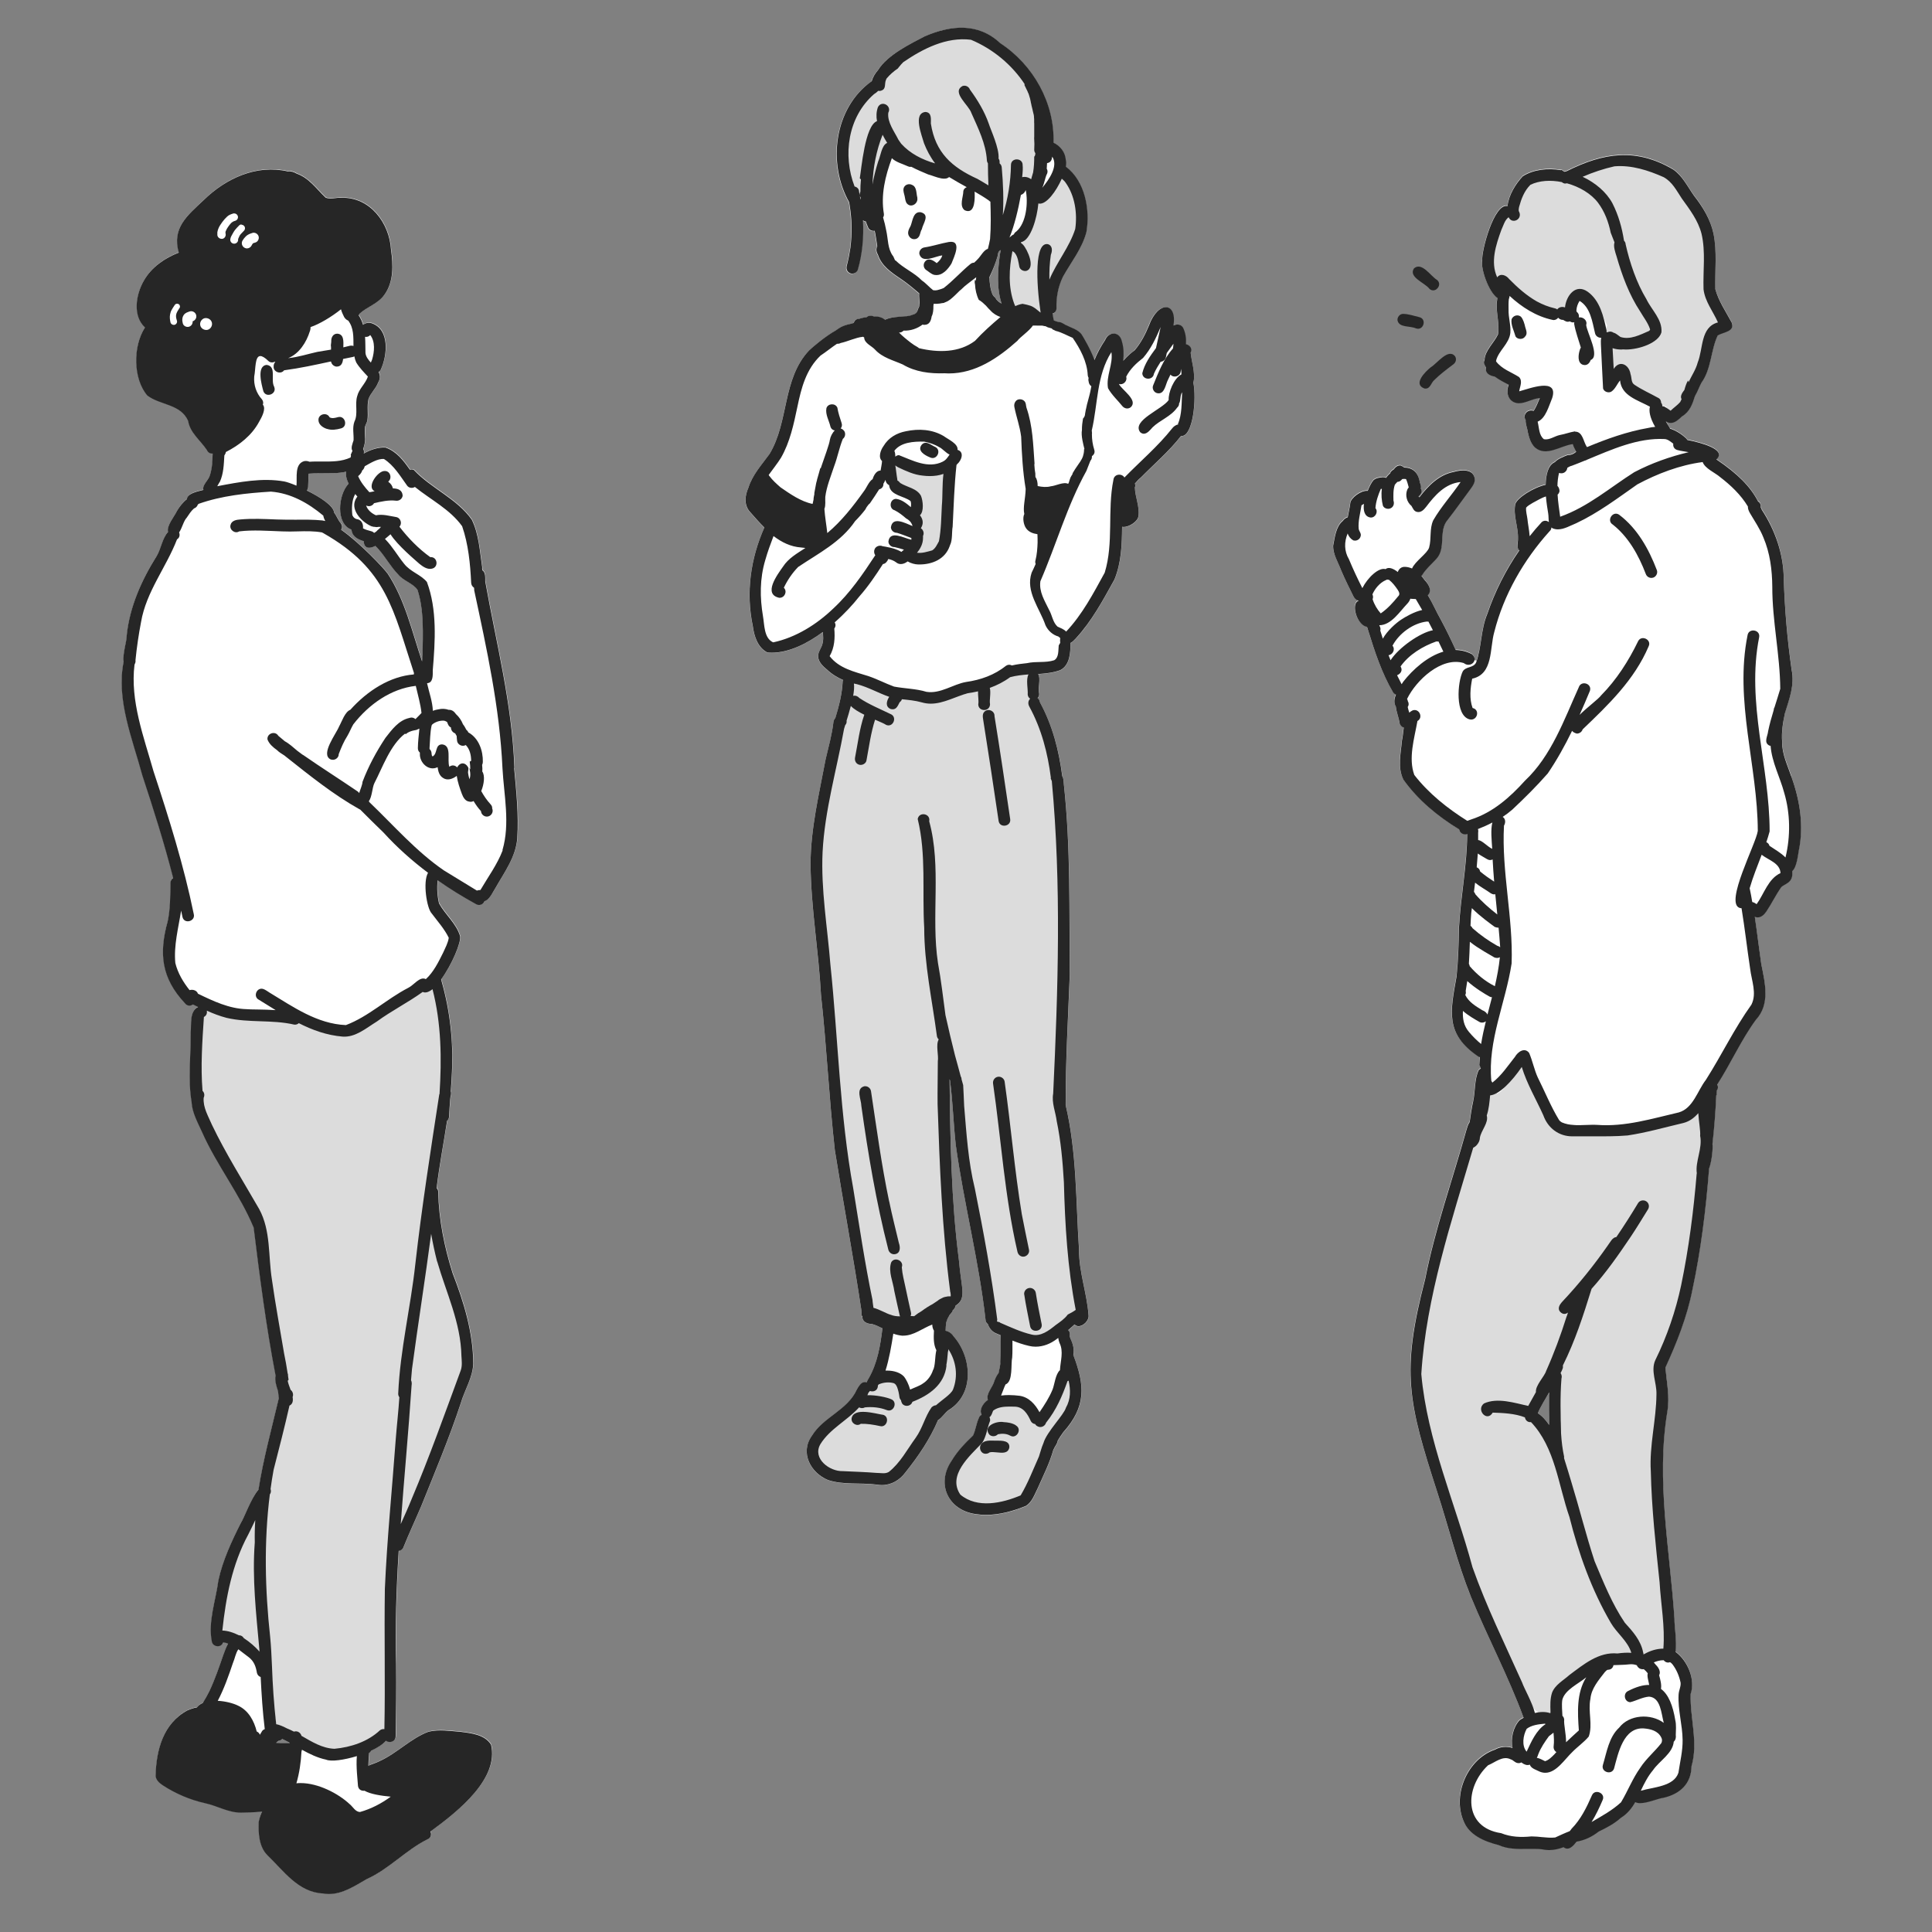 <?xml version="1.0" encoding="UTF-8"?><svg id="b" xmlns="http://www.w3.org/2000/svg" width="240" height="240" viewBox="0 0 240 240"><rect x="0" y="0" width="240" height="240" fill="#808080" stroke="none"/><defs><style>.d{fill:none;}.d,.e,.f,.g{stroke-width:0px;}.e{fill:#dcdcdc;}.f{fill:#262626;}.g{fill:#fff;}</style></defs><g id="c"><rect class="d" width="240" height="240"/><path class="g" d="M192.43,173.28c.02-.1.02-.21.02-.33-.48.87-1.06,1.72-1.42,2.61.53.31.99.82,1.41,1.44-.03-1.24,0-2.48,0-3.71ZM222.54,96.5c1.03,2.87,1.54,6.01.91,9.03-.14.67-.25,2.09-.82,2.62.05.42,0,.89-.28,1.21-.28.37-.73.48-1.08.77-.69.97-1.21,2.06-1.87,3.05-.25.38-.61.73-1.09.73h0c-.12,0-.23-.03-.34-.08.29,1.96.53,3.92.8,5.86.47,2.35,1.13,4.99-.67,6.94-1.85,2.52-3.09,5.4-4.79,8.02.11.22.12.5-.05.73-.01.19-.02.37-.03.55h0s-.03.05-.03.05l-.02.04h0c-.09,2.04-.24,4-.47,6.03.08.5-.05,2.02-.42,3.06-.39,5.06-1.02,10.14-2.07,15.05-.66,3.37-1.94,6.58-3.36,9.67.17,1.86.55,3.58.25,5.43-1.43,8.62.31,17.17.88,25.78-.03.77.3,2.76.14,4.12,0,0,.02,0,.03.01,1.49,1.11,2.46,3.41,1.84,5.2-.11,3,.97,5.98.11,8.97-.03,2.17-1.43,3.46-3.47,3.93-.64.08-1.98.67-2.92.67-.23,0-.44-.04-.6-.13-.45.77-.99,1.46-1.8,1.96-.8.71-1.81,1.25-2.73,1.69-.86.66-1.72,1.08-2.76,1.26-.34.43-.73.87-1.15.87-.15,0-.3-.05-.47-.18-.58.22-1.18.36-1.8.36-.29,0-.59-.03-.89-.1-.61-.06-1.22-.05-1.83-.05-1.22.02-2.42.03-3.57-.48-1.75-.45-3.7-1.24-4.37-3.08-1.34-3.28.58-7.64,3.95-8.77.67-.38,1.45-.42,2.17-.21-.24-1.2.09-2.58.87-3.44.15-.11.32-.22.51-.31-1.88-5.14-4.48-10-6.56-15.07-1.7-4.21-2.78-8.65-4.17-12.97-3.61-11.14-4.53-14.9-1.5-26.45,1.24-6.31,3.4-12.33,5.12-18.51.1-.32.2-.73.41-1.01.12-.86.23-1.73.43-2.55.28-1.28.14-2.74.7-3.91.09-.07.18-.13.26-.17v-.02s-.03-.05-.03-.05l-.02-.05-.02-.05-.02-.05-.02-.05-.02-.05-.02-.05-.03-.05-.02-.03c.02-.33.04-.66.07-.98-.08-.02-.15-.05-.22-.09-4.15-2.81-3.43-5.63-2.67-9.94.22-2.02.26-4.03.3-6.06.22-3.89,1-7.73,1.02-11.62-.08.03-.16.04-.25.04-.25,0-.5-.12-.64-.33-.06-.11-.1-.21-.12-.3-2.63-1.61-5.15-3.67-6.92-6.18-.75-1.5-.31-3.28-.17-4.88.11-.46.15-1.02.22-1.58-.25-.07-.47-.28-.52-.55-.09-.67-.4-1.38-.47-2.07-.27-.45-.2-.97.02-1.47-.12-.05-.24-.14-.35-.27-1.4-2.38-2.28-5.04-3.09-7.67-.04-.12-.09-.25-.12-.39-.02-.03-.04-.06-.06-.1-1.01-.14-1.79-2.08-1.36-2.94.09-.16.22-.25.36-.31-.03,0-.06-.01-.1-.02-.27-.08-.44-.29-.57-.53-.52-1.06-1.09-2.16-1.53-3.24-.37-.99-1.01-1.96-.98-3.04.21-1.05.33-2.36,1.2-3.07.16-.21.38-.39.61-.45.11-.64.27-1.26.32-1.77.06-.64,1.36-1.61,2.16-1.51.23-.58.5-1.08.72-1.33.33-.28.74-.32,1.15-.37.16,0,.3.04.41.09.11-.17.24-.33.39-.47.04-.03.07-.05.11-.08.04-.19.18-.36.44-.49.23-.29.48-.55.89-.5.19.08.33.16.42.25,1,0,1.75.57,1.95,1.87.15.26.17.52.12.74.16.26.13.61-.28.96.01.06.07.09.1.13,1.09-1.42,2.43-2.8,4.26-3.15.93-.28,2.5-.41,2.62.89.03.42-.2.78-.43,1.1-.99,1.32-1.93,2.68-2.92,3.94-1.2,1.39-.14,3.53-1.44,4.89-.62.69-1.25,1.22-1.74,1.98-.03.04-.06.08-.09.12.19.22.36.5.56.69.63.77.6,1.34.23,1.7.58.96,1.05,2.06,1.6,3.01.67,1.25,1.28,2.51,1.87,3.8.67,0,1.34.16,2,.51.31.25.39.54.32.79.09.02.19.05.27.09.64-1.86.55-3.99,1.33-5.86.95-2.79,2.3-5.47,3.99-7.91-.41-.32-.16-.99-.17-1.47.05-1.46-.64-2.88-.33-4.29.23-.75,2.25-2.05,3.77-2.39.03-1.28.3-2.45,1.15-2.82.31-.35.96-.64,1.58-.87.23.01.46-.03.68-.15.14-.07.27-.16.38-.26,0,0,0,0,0,0-.15-.31-.33-.61-.44-.95-1.54.21-3.3,1.63-4.7.4-.53-.52-.72-1.24-.86-1.85-.07-.48-.32-1.06-.28-1.57-.39-.51.14-1.37,1-1.11.32-.51.52-1.04.76-1.59-.93.07-1.72.66-2.64.65-1.24-.08-1.64-1.26-1.22-2.31-.58-.29-1.2-.61-1.74-1.01-.3-.05-.59-.13-.83-.33-.27-.24-.32-.54-.25-.8-.11-.17-.19-.34-.26-.53-.02-.17.01-.31.08-.43.05-1.16,1.21-2.14,1.67-3.16.25-1.34-.36-2.93-.11-4.27,0-.08,0-.17.02-.25-1.13-.82-2.1-3.76-1.87-4.68-.11-1.16,1.47-7.12,3.14-6.73.14-1.37,1.02-2.76,1.9-3.71,1.35-.83,3.05-1.03,4.74-.75,0-.02,0-.05,0-.07.05.03.11.06.16.09.09.07.19.14.29.18.08-.04.17-.06.27-.08,4.59-2.3,8.61-2.91,13.21-.21,1.15.77,1.82,2.17,2.59,3.25,1.09,1.39,2.04,2.95,2.42,4.69.47,2.28.17,4.62.23,6.91.39,1.46,1.31,2.81,2.03,4.15.47,1.16-1.06,1.22-1.73,1.62-.87,1.85-.77,4.14-2.02,5.87-.22.38-.47,1.09-.8,1.65,0,0,0,0,0,0-.31.98-.63,1.95-1.61,2.53-.39.36-.86.82-1.4.82-.11,0-.23-.02-.35-.06-.09-.03-.18-.08-.26-.13.12.22.25.44.39.64.06.08.1.17.12.25.72.24,1.39.64,1.97,1.18.08.06.14.14.18.23,1.7.34,4.96,1.17,3.62,2.42,2.62,1.76,4.2,3.35,5.17,5.19.23.14.39.39.34.71.05.11.09.23.14.34,1.67,2.55,2.69,5.49,2.72,8.54.12,3.79.44,7.58.98,11.34.39,1.88-.27,3.59-.81,5.33,0,0,0,.02,0,.02-.25,1.18-.45,2.37-.36,3.57-.03,1.54.68,2.95,1.16,4.38Z"/><path class="e" d="M193.88,176.67c-.14-2.44.18-4.9-.45-7.29-.7.92-.81,2.14-1.35,3.15-.67,1.14-1.43,2.35-2.41,3.23.03.03.07.05.11.08,1.8,1.58,3.24,3.57,3.9,5.89-.02-1.53-.08-3.06-.04-4.58.01-.19.1-.36.24-.49ZM210.14,138.06c3.29-2.02-.27,12.96.02,14.6-.02,4.23-1.29,8.19-2.65,12.12-.35,1.19-.92,2.29-1.39,3.43,0,0-.01.02-.02.02-.05,1.23-.05,2.47-.14,3.71.15.12.25.31.26.51-.28,1.72-.49,3.47-.61,5.22-.16.62.09,1.75-.27,2.32.29,4.73.57,9.47,1.32,14.14.67,3.37,1.13,6.94.42,10.33-.38.71-1.51.76-2.22,1.07-.07.12-.17.21-.3.28-.29.14-.61.06-.83-.15-.79-.04-1.58-.11-2.37-.21-1.09.45-2.21.71-3.31,1.12-1.79,1.12-3.39,2.52-4.98,3.93h0c.29.93.5,2.72-.89,2.75-1.6-.28-2.26-1.93-2.94-3.22-.31-.76-.99-1.52-.94-2.37-.95-1.88-1.78-3.81-2.67-5.73-.84-.73-1-2.09-1.51-3.08-.96-2.74-2.33-5.51-2.95-8.3-.44-1.59-1.45-3.45-1.63-5.14-.82-1.57-.98-3.48-1.4-5.2-.86-1.8-.96-3.97-1.42-5.92-.29-1.7-.56-3.93-.25-5.6-.14-.17-.19-.42-.14-.65.68-4.86,1.38-9.86,3.42-14.35.48-2.25,1.08-4.47,1.74-6.68-.39-.85.46-2.16.62-3.08.39-.8.63-2.85,1.66-3,.12-1.14.19-2.43.67-3.49,0-.1-.02-.2-.03-.31-.14-.66.02-1.64.87-1.62.27.01.52.15.71.35.31-.17.61-.37.81-.68.87-.92,1.47-3.69,3.07-2.29.48.59.46,1.51.92,2.12.92,1.1,1.33,2.54,1.94,3.83.25.19.31.52.22.8.06.05.13.1.2.13.36.15.67.39.97.64.05,0,.11,0,.17,0,.37-1.42,2.2-.31,3.14-.16.77.03,2.34-.02,3.13.52.84-.16,1.67-.33,2.5-.48.55-.14,1.09-.28,1.64-.4.83-.34,1.59-.84,2.49-.98,1.05-.05,2.26.13,2.95-.86Z"/><path class="e" d="M213.73,39c.25.56.23,1.29-.3,1.68-1.16.76-1.31,2.14-1.82,3.33-.62,1.66-1.25,3.27-1.9,4.89-.56.85-.94,2.33-2,2.6-.45,0-.79-.41-.72-.87,0-.04.02-.08.03-.12-1.01-.18-5.63-2.12-4.64-3.48-.25-.47-.84-.78-.88-1.35-.06.57-.37,1.25-1.06,1.03-.85-.37-.46-1.58-.66-2.32-.16-1.3-.62-2.69-.14-3.95-.46-.98-.77-2.08-1.44-2.93-.67-.69-1.51-1.02-2.37-1.39-.42.19-.74.62-.92,1.03.41.43.03,1.22-.56,1.19-.48.42-1.35.47-1.96.36-.52-.08-.94-.39-1.4-.62-.38-.16-.81-.46-.75-.93-.79-.29-1.42-.93-2.04-1.44-2.58-1.1-3.36-1.5-2.51-4.46-.31-.66.1-1.47.19-2.16.1-.45.24-1.05.72-1.19.29-.59.45-1.54,1.19-1.69.11-.15.23-.28.39-.36.49-1.38.95-3.75,2.44-4.31.52-.09.88.16,1.04.47,1.08.18,2.25.8,3.12.33,1.46-.55,3.04-.82,4.39-1.67,2.5-1.39,5.02-.82,7.18.85.41-.31.93-.07,1.15.34,1.28,2.06,2.97,3.81,4.1,5.97.65,1.83.84,3.87.79,5.8-.3,1.92.79,3.59,1.34,5.35Z"/><path class="f" d="M204.45,71.31c.11.3.4.48.69.48.08,0,.16-.02.24-.04.36-.13.58-.56.44-.93-1-2.61-2.41-5.17-4.7-6.89-.79-.51-1.58.74-.78,1.23,1.97,1.55,3.23,3.84,4.11,6.15Z"/><path class="f" d="M176.95,48.26c.05,0,.1.01.15.01.58,0,.67-.71,1.06-1.05.73-.73,1.57-1.35,2.39-1.97.32-.24.42-.67.19-1.01-.85-1.01-2.22.92-3,1.38-.69.55-2.26,2.11-.79,2.64Z"/><path class="f" d="M175.93,40.8c.08.02.16.04.23.04.73,0,1.02-1.19.2-1.43-.69-.16-1.39-.42-2.1-.42-.39.03-.69.4-.66.79.19.98,1.61.66,2.33,1.03Z"/><path class="f" d="M177.58,35.89c.14.12.3.18.45.18.58,0,1.06-.81.49-1.29-.81-.48-1.89-2.29-2.87-1.44-.73,1.11,1.37,1.78,1.93,2.55Z"/><path class="f" d="M222.54,96.5c-.48-1.43-1.19-2.84-1.16-4.38-.09-1.2.1-2.38.36-3.56.54-1.75,1.21-3.47.82-5.37-.54-3.76-.86-7.55-.98-11.34-.03-3.04-1.06-5.98-2.72-8.52-.05-.12-.11-.23-.15-.35.05-.32-.09-.56-.32-.7-.96-1.85-2.54-3.44-5.17-5.21,1.34-1.25-1.93-2.08-3.62-2.42-.04-.09-.1-.16-.18-.23-.58-.54-1.25-.94-1.97-1.18-.02-.08-.06-.17-.12-.25-.14-.2-.27-.42-.39-.64.08.05.17.09.26.13.12.04.24.06.35.06.55,0,1.01-.46,1.4-.82.98-.58,1.3-1.55,1.61-2.53,0,0,0,0,0,0,.33-.55.58-1.26.8-1.65,1.25-1.73,1.15-4.02,2.02-5.87.67-.41,2.2-.46,1.73-1.62-.72-1.34-1.64-2.68-2.03-4.15-.06-2.3.24-4.64-.23-6.91-.37-1.74-1.33-3.3-2.42-4.69-.77-1.08-1.44-2.48-2.59-3.25-4.6-2.7-8.62-2.09-13.21.21-.09.02-.19.04-.27.08-.11-.04-.2-.11-.29-.18-.05-.03-.11-.06-.16-.09,0,.02,0,.05,0,.07-1.69-.28-3.4-.08-4.74.75-.88.94-1.76,2.33-1.9,3.71-1.67-.4-3.25,5.57-3.14,6.73-.23.92.73,3.86,1.87,4.68-.01.09-.02.17-.02.25-.24,1.34.36,2.93.11,4.27-.47,1.03-1.62,2-1.67,3.16-.06.12-.1.27-.08.43.07.19.16.36.26.53-.08.26-.02.56.25.8.25.19.53.28.83.33.54.4,1.16.72,1.74,1.01-.42,1.05-.02,2.23,1.22,2.31.91,0,1.71-.58,2.64-.65-.23.55-.44,1.08-.76,1.59-.86-.26-1.39.6-1,1.11-.04.51.22,1.09.28,1.57.14.61.33,1.33.86,1.85,1.4,1.23,3.16-.19,4.7-.4.1.33.28.63.44.95,0,0,0,0,0,0-.12.1-.24.19-.38.26-.22.11-.45.16-.68.15-.62.23-1.28.52-1.58.87-.85.37-1.12,1.54-1.15,2.82-1.53.34-3.54,1.63-3.77,2.39-.3,1.41.38,2.83.33,4.29.02.48-.23,1.15.17,1.47-1.69,2.44-3.04,5.12-3.99,7.91-.81,1.93-.69,4.13-1.39,6.04-.35.68-1.26.45-1.65,1.08-.66,1.33-.98,5.46.83,5.96.08.02.15.03.21.03.81,0,1.08-1.23.18-1.44-.42-1.14-.28-2.47-.05-3.64,2.64-.57,2.16-3.76,2.74-5.78,1.17-4.65,3.66-8.97,6.86-12.52.17-.15.24-.32.24-.49.04.03.08.07.13.1.22.1.45.14.68.14.78,0,1.57-.48,2.27-.76,2.73-1.28,5.14-3.11,7.6-4.83,2.46-1.32,5.27-2.4,8.11-2.77.29.81,1.56,1.33,2.16,1.86,1.32,1.01,2.59,2.21,3.46,3.66-.02.29.12.58.26.83.58,1,1.24,1.94,1.67,3.03.82,1.93,1.08,4.01,1.1,6.09-.01,4.27.96,8.45.99,12.7-.23.79-.49,1.57-.73,2.35-.01,0-.02,0-.03,0-.03.12-.05.23-.07.35-.26.85-.5,1.7-.68,2.58-.05.6-.58,1.38.14,1.76.06.03.11.03.17.04.15,2.02,1.17,3.89,1.69,5.83.76,2.56.8,5.41.16,8.04-.57-.58-1.33-1-1.99-1.45-.06-.23-.21-.37-.39-.45.15-.44.29-.89.41-1.34,0-8.08-2.92-16-1.3-24.13.16-.94-1.29-1.16-1.44-.25-1.65,8.15,1.25,16.23,1.27,24.32-.22,1.62-4.12,8.91-2.27,9.56.08.03.16.04.23.04h.02c.41,2.5.69,5.01,1.07,7.52.17,1.46.86,3.06.16,4.46-2.14,2.99-3.69,6.25-5.66,9.35-1.05,1.35-1.57,3.52-3.36,4.04-3.33.77-6.65,1.81-10.14,1.55-.47-.03-.94,0-1.41.01-1.01.04-2.02.09-2.98-.32-.14-.08-.27-.18-.36-.32-1-1.64-1.76-3.52-2.63-5.26-.42-.9-.66-2.08-1.07-3.04-.55-.75-1.41-.15-1.76.47-.89,1.12-1.68,2.34-2.82,3.21-.03-.08-.07-.15-.12-.21-.48-4.94,1.78-9.74,2.52-14.6.2-5.7-1.26-11.4-.95-17.11.21-.36.22-.84-.16-1.09.42-.28.82-.58,1.2-.91,1.53-1.44,3-2.89,4.4-4.49,1.14-1.68,2.13-3.46,3.02-5.29.1.14.29.26.58.34h.03c.31,0,.61-.22.7-.52,3.2-3.06,6.43-6.15,8.2-10.32.41-.85-.93-1.46-1.32-.61-1.17,2.42-2.67,4.77-4.58,6.7-.32.45-1.69,1.45-2.68,2.43.45-.99.87-2,1.29-3,.27-.91-1.1-1.32-1.39-.43-1.81,4-3.39,8.51-6.68,11.6-1.86,2.06-3.97,3.94-6.69,4.82-.14.05-.31.1-.48.17-2.43-1.52-4.79-3.39-6.58-5.7-.76-2.09,0-4.51.39-6.7.76-.42.22-1.61-.6-1.32-.16.08-.3.17-.41.29-.08-.25-.16-.49-.2-.71.14-.2.17-.45.02-.71-.01-.11-.05-.2-.1-.29,1.12-2.32,4.28-5.29,7.04-4.46.86.68,1.91-.39,1.01-1.11-.66-.34-1.33-.5-2-.51-.59-1.29-1.2-2.55-1.87-3.8-.55-.95-1.01-2.05-1.6-3.01.37-.36.4-.93-.23-1.7-.2-.19-.37-.47-.56-.69.03-.03.07-.08.09-.12.48-.77,1.12-1.3,1.74-1.98,1.3-1.36.23-3.51,1.44-4.89.99-1.26,1.93-2.62,2.92-3.94.23-.33.46-.68.43-1.1-.12-1.31-1.69-1.17-2.62-.89-1.83.35-3.17,1.73-4.26,3.15-.03-.04-.09-.07-.1-.13.42-.35.45-.7.28-.96.05-.22.02-.48-.12-.74-.19-1.3-.94-1.86-1.95-1.87-.1-.09-.23-.17-.42-.25-.41-.05-.66.21-.89.5-.26.13-.39.31-.44.49-.03.03-.07.05-.11.08-.15.14-.28.3-.39.47-.11-.06-.25-.09-.41-.09-.41.05-.83.09-1.15.37-.22.24-.49.74-.72,1.33-.8-.1-2.1.87-2.16,1.51-.05.5-.21,1.13-.32,1.77-.23.06-.46.23-.61.45-.87.71-.99,2.03-1.2,3.07-.03,1.08.61,2.05.98,3.04.45,1.08,1.01,2.18,1.53,3.24.13.24.3.45.57.53.03.01.06.02.1.02-.14.06-.27.16-.36.31-.42.86.36,2.8,1.36,2.94.02.03.04.07.06.1.04.14.09.27.12.39.81,2.63,1.69,5.29,3.09,7.67.11.14.23.22.35.27-.22.51-.29,1.02-.02,1.47.07.69.38,1.4.47,2.07.06.27.27.48.52.55-.08.56-.11,1.12-.22,1.58-.14,1.59-.58,3.38.17,4.88,1.77,2.51,4.29,4.58,6.92,6.18.02.09.06.19.12.3.14.21.39.33.64.33.08,0,.17-.01.25-.04-.02,3.9-.81,7.74-1.02,11.62-.04,2.03-.09,4.04-.3,6.06-.76,4.31-1.47,7.13,2.67,9.94.07.05.14.08.22.09-.03.33-.05.66-.07.98l.02.03.03.05.02.05.02.05.02.05.02.05.02.05.02.05.02.05v.02c-.08.04-.16.09-.25.17-.56,1.17-.42,2.63-.7,3.91-.19.82-.3,1.69-.43,2.55-.21.29-.31.7-.41,1.01-1.72,6.18-3.88,12.2-5.12,18.51-3.02,11.55-2.1,15.31,1.5,26.45,1.4,4.32,2.48,8.76,4.17,12.97,2.08,5.07,4.68,9.93,6.56,15.07-.19.1-.36.2-.51.31-.78.86-1.11,2.24-.87,3.44-.72-.22-1.5-.17-2.17.21-3.37,1.14-5.29,5.5-3.95,8.77.67,1.84,2.61,2.63,4.37,3.08,1.16.52,2.36.5,3.57.48.61,0,1.22-.02,1.83.05.3.07.6.1.89.1.62,0,1.22-.14,1.8-.36.16.13.31.18.47.18.43,0,.81-.44,1.15-.87,1.04-.18,1.91-.6,2.76-1.26.92-.44,1.94-.97,2.73-1.69.81-.5,1.36-1.19,1.8-1.96.16.09.37.13.6.13.94,0,2.28-.6,2.92-.67,2.04-.47,3.44-1.76,3.47-3.93.86-2.98-.21-5.97-.11-8.97.61-1.79-.36-4.08-1.84-5.2,0,0-.02-.01-.03-.01.17-1.36-.17-3.36-.14-4.12-.57-8.61-2.31-17.17-.88-25.78.3-1.85-.08-3.57-.25-5.43,1.42-3.09,2.7-6.31,3.36-9.67,1.05-4.91,1.68-9.99,2.07-15.05.37-1.04.49-2.56.42-3.06.23-2.03.38-3.99.47-6.02h0s.02-.05.02-.05l.03-.04h0c.01-.19.02-.37.03-.56.17-.22.16-.5.05-.73,1.69-2.62,2.94-5.49,4.79-8.02,1.81-1.95,1.14-4.59.67-6.94-.28-1.94-.51-3.9-.8-5.86.11.05.22.08.34.08h0c.48,0,.84-.36,1.09-.73.66-.98,1.18-2.08,1.87-3.05.34-.29.79-.41,1.08-.77.27-.33.33-.79.28-1.21.57-.52.69-1.95.82-2.62.62-3.02.12-6.15-.91-9.03ZM191.49,64.89c-.51.55-1,1.12-1.47,1.72-.06-.8-.24-1.65-.27-2.09-.05-.45-.22-.99-.17-1.46.22-.26.51-.39.8-.58.55-.28,1.07-.63,1.66-.81.07.84.2,1.61.28,2.1.06.33.03.73.09,1.09-.25-.2-.62-.26-.92.02ZM200.58,20.66c2.11-.17,4.18.5,6.09,1.35,1.08.61,1.57,1.62,2.25,2.65.98,1.36,2.02,2.71,2.45,4.38.53,2.25.17,4.57.25,6.91.19,1.52,1.18,2.72,1.79,4.1-2.19.58-1.82,3.27-2.51,4.97-.23.88-.75,1.63-1.14,2.46-.02-.08-.04-.16-.06-.23-.21.34-.34.76-.46,1.19-.28.36-.56.78-.35,1.15-.05.12-.11.24-.17.35-.31.37-.8.7-1.19,1.08-.21-.15-.43-.31-.66-.44-.12-.08-.25-.12-.37-.12,0-.17-.05-.32-.15-.43,0-.25-.11-.5-.41-.63-.97-.54-1.92-.95-2.88-1.59-.47-.29-.33-.82-.51-1.34-.11-.74-.62-1.26-1.16-1.26-.32,0-.66.19-.93.62-.03-.87-.11-1.72-.14-2.58.34.12.72.17,1.06.17h.05c.05,0,.11,0,.15-.02.12.01.25.02.38.02,1.7,0,4.08-.84,4.43-2.14.13-1.59-1.22-2.76-1.87-4.12-1.22-2.02-2.06-4.49-2.58-6.82,0-.16-.08-.32-.2-.44-.25-1.61-.69-3.18-1.44-4.65-.75-1.39-2.11-2.54-3.7-3.29,1.28-.55,2.61-1,3.96-1.3ZM185.98,34.44c-.86-1.89-.15-4.02.52-5.87.25-.53.42-1.23.9-1.58h0s.01.02.02.03c0-.01,0-.03-.01-.04,0,0,0,0,0,0,.4.94,1.83.27,1.26-.76-.03-.15,0-.34.03-.49.28-1.02.64-2.01,1.42-2.78,1.11-.53,2.51-.61,3.89-.33.09.08.2.14.34.18.1,0,.2,0,.3-.03,1.56.43,3.01,1.29,3.86,2.41.83,1.11,1.3,2.38,1.58,3.73.16.4.31.8.47,1.2-.17.48.1,1.25.25,1.72.7,2.42,1.56,4.77,2.95,6.88.36.63.95,1.38,1.2,2.14.06.11-.03.19-.11.26-1.09.47-2.34,1.14-3.55.75-.29-.19-.56-.47-.86-.53-.08-.06-.19-.11-.3-.13-.05,0-.09-.01-.13-.01-.11,0-.22.03-.31.08-.05,0-.09,0-.13,0,.01-.07,0-.15,0-.22-.36-1.73-.82-3.72-2.34-4.81-1.51-1.07-2.68.51-2.82,1.95-.17-.06-.34-.08-.52-.04-.21.05-.36.16-.44.29-.09-.07-.19-.12-.31-.14-.81-.19-1.47-.45-2.24-.86-1.3-.75-2.39-1.72-3.44-2.79-.34-.45-1.07-.76-1.47-.2ZM195.65,53.59h-.02c-.64.1-1.23.34-1.87.45-.66.14-1.27.65-1.97.52-.63-.5-.58-1.4-.78-2.18,1.01-.41,1.39-1.95,1.81-2.94.83-2.62-2.9-1.14-4.1-.83h0c.08-.58.47-1.29-.03-1.78-.95-.61-2.14-.98-2.86-1.96.02-.01.04-.03.06-.04-.02-.02-.03-.03-.04-.04.33-1.26,1.63-2.09,1.77-3.44.08-1-.25-1.85-.22-2.91,0-.35-.02-.84.03-1.26.05-.14.08-.28.1-.42,1.51,1.4,3.31,2.55,5.34,2.98.05,0,.09.02.13.02.22,0,.43-.12.56-.29.16.17.37.28.63.27.06.04.12.07.18.11.13.08.27.12.39.12.09,0,.17-.02.25-.05.19.13.38.16.56.11-.02.07-.03.14-.02.22.18,1,.54,1.95.83,2.93-.06.08-.11.19-.14.32-.17.52-.33,1.59.41,1.82.08.02.15.03.22.03.36,0,.61-.28.73-.63,1.2-.45-.45-3.38-.56-4.35.19-.58-.41-1.03-.91-.94.05-.24-.02-.5-.27-.7h0s-.03-.08-.03-.12h0s0-.07,0-.1v.05s0-.03,0-.04c.03-.41.16-.77.39-1.14,1.35.79,1.58,2.6,1.92,4.01.07.34.39.57.72.57.02,0,.03,0,.05,0-.06.27-.05.57-.04.82.09,1.76.17,3.68.27,5.48.12.41.65.59,1.01.4.5-.32.72-.95,1.1-1.4.17,1.92,2.21,2.44,3.71,3.26-.14.51-.03,1.33.65,2.51-.29.02-.58.06-.86.13-2.64.46-5.15,1.36-7.6,2.38-.02-.02-.03-.05-.05-.06-.42-.64-.48-1.86-1.44-1.86ZM203.04,58.64c-3.05,1.93-5.76,4.32-9.23,5.55-.12-.89-.27-1.82-.32-2.75.12-.09.2-.23.24-.43-.01-.29-.11-.51-.26-.65.01-.54.07-1.08.2-1.61.58.19.99-.22,1.03-.64.18-.11.36-.21.55-.25.54-.2,1.08-.42,1.62-.64.1-.02.19-.05.25-.1,3.09-1.28,6.31-2.75,9.66-2.58.38.02.73.3,1.08.58-.05.32.09.66.49.78.46.13.95.18,1.42.27-2.34.56-4.61,1.36-6.74,2.48ZM169.24,73.07c-.61-1.2-1.15-2.35-1.67-3.6-.6-1.01-.6-2.15-.16-3.2.12.35.34.65.7.86.07.02.14.03.2.03.31,0,.61-.19.7-.51.15-.37-.19-.64-.23-.97-.09-.94.21-1.97.35-2.91.09-.06.19-.12.3-.18-.1.86.08,1.6.83,1.7h.05c.56,0,.93-.73.55-1.17h0c.06-.82.34-1.64.67-2.39.05,0,.09,0,.13,0-.1.72-.03,1.47.13,2.09.11.25.38.39.65.39.11,0,.23-.03.33-.08.35-.18.46-.58.33-.94-.01-.66-.05-1.32.17-1.97.08-.11.19-.23.32-.36.21,0,.42-.11.6-.35.16-.02.31-.03.47,0,.16.33.24.68.34,1.04-.07.07-.13.16-.18.27-.29.7-.07,1.55.52,2.03.19.31.29.68.73.75.48.08.82-.3,1.09-.64,1.09-1.44,2.37-2.9,4.28-3.08-1.09,1.62-2.42,3.06-3.4,4.76-.49,1.08-.2,2.24-.51,3.38-.23.75-1.75,1.7-2.12,2.6-.28-.12-.58-.19-.82-.2-.5-.05-.83.26-.95.64-.52-.41-1.13-.69-1.52-.36-.86-.25-2.23,1.06-2.89,2.37ZM170.48,73.85c.33-.75.91-1.44,1.64-1.77.07-.02.13-.05.19-.09.07.03.15.04.23.03.45.36.75.75,1.09,1.25.17.27.33.57.04.82-.59.74-1.33,1.55-2.15,2.11-.43-.48-.8-1.1-1.01-1.76.09-.23.06-.44-.02-.59ZM171.46,78.34c.02-.05.02-.11.03-.17,0-.16-.05-.32-.14-.45,0-.02,0-.03,0-.05,1.47-.02,2.51-1.67,3.44-2.65.2-.2.33-.42.41-.65.05,0,.09.01.14.02.13.01.26.02.39.02.05,0,.09,0,.14,0,.27.45.54.91.8,1.37-.96.19-2.13.87-2.62,1.2-.63.41-1.74,1.39-2.27,2.36-.11-.33-.21-.66-.31-.99ZM172.74,82.02c-.09-.21-.17-.42-.25-.63.53-.06.87-.73.49-1.18.81-1.52,2.54-2.8,4.27-3,.06.02.13.02.19,0,.19.36.37.72.56,1.08-1.6.3-4.26,2.17-5.26,3.73ZM174.32,84.68c-.06.09-.13.2-.2.31,0,0-.01-.01-.02-.02-.19-.36-.37-.72-.55-1.09.44-.17.74-.61.43-1.09,1.05-1.48,2.75-2.51,4.45-3.11.09.02.18.02.26,0,.2.42.41.85.61,1.27-1.97.58-3.79,2.21-4.98,3.73ZM185.39,102.17c-.24.89-.08,2.33-.02,3.28-.61-.29-1.22-1.03-1.75-1.1,0-.31,0-.62,0-.92.03-.17.02-.32-.03-.44.61-.24,1.21-.5,1.79-.81ZM183.57,106.02c.36.26.78.47,1.15.7.13.08.26.12.39.12.11,0,.22-.03.31-.08.05.92.11,1.84.19,2.76-.6-.39-1.14-.76-1.74-1.26-.06-.28-.22-.44-.43-.52.05-.57.1-1.14.14-1.72ZM183.23,109.64c.61.5,1.37.9,1.98,1.34.13.08.27.12.39.12.05,0,.1,0,.15-.02.08.84.16,1.68.25,2.52-.94-.73-1.93-1.59-2.73-2.52-.03-.11-.09-.21-.17-.29.05-.38.09-.76.14-1.15ZM182.76,113.45c.03-.21.05-.42.08-.64.99,1.01,2.43,2.03,2.85,2.34.16.06.31.09.44.09,0,0,.02,0,.03,0,.08.81.14,1.62.2,2.43-.1-.08-.22-.15-.38-.19-1.07-.61-2.08-1.31-3.05-2.17-.06-.12-.15-.23-.26-.3.02-.52.05-1.04.09-1.56ZM182.6,117c1.06.85,2.59,1.66,3.04,1.94.12.04.23.06.33.06.14,0,.25-.03.35-.09-.12,1.21-.35,2.4-.62,3.59,0,0-.01,0-.02,0-1.19-.6-2.24-1.47-3.11-2.48-.01-.11-.05-.21-.1-.29.06-.91.09-1.81.12-2.72ZM182.08,123.12s0-.04,0-.06c.07-.39.13-.8.19-1.19.94.86,2.2,1.62,2.79,1.94.1.05.19.07.28.07-.18.72-.37,1.44-.56,2.15-.12-.25-.38-.44-.65-.54-.81-.5-1.66-.99-2.11-1.89.09-.17.09-.34.05-.48ZM182.48,128.19c-.66-.77-.8-1.67-.75-2.61.67.59,1.51,1.06,2.09,1.39.09.05.19.06.29.06.17,0,.33-.06.47-.16-.23.93-.44,1.87-.59,2.82-.55-.45-1.05-.95-1.51-1.5ZM201.39,223.87c-1.09,1.01-2.4,1.72-3.68,2.47.53-.86.97-1.78,1.37-2.72.41-.85-.94-1.46-1.32-.61-.66,1.51-1.38,2.99-2.54,4.17-.06.1-.14.2-.24.3-.6.23-1.17.5-1.79.78-.56.06-1.11,0-1.67-.05-.39-.04-.76-.08-1.15-.08-.06,0-.13,0-.19,0-1.25.12-2.5.08-3.71-.41-4.71-.7-4.55-5.68-1.62-8.43.89-.36,1.83-1.24,2.81-.74.36.1.54.45.94.47.15.01.28-.02.38-.09.09.07.19.13.29.19.17.09.34.14.49.14.1,0,.2-.02.29-.05.11.47.82.66,1.25.88.23.09.45.13.66.13,1.38,0,2.42-1.69,3.36-2.58.62-.64,1.45-1.21,2.04-1.92.53-1.49-.12-3.09.21-4.71.12-1.28,1.03-2.31,1.79-3.3.11-.1.25-.31.44-.29.38-.03.58-.28.63-.57.65-.04,1.3-.02,1.95-.1.33-.04.65,0,.95.11.05.13.14.25.29.37.17.11.37.15.58.12.18.15.35.32.49.51-.11.4.1.95.18,1.45-.72-.02-1.59.22-2.62.75-.67.31-.46,1.38.28,1.39.78-.2,1.47-.61,2.32-.69,1.46.11,1.51,2.09,1.83,3.26-1.61-1.19-4.28-1.05-5.55.6-1.27,1.18-1.53,3.03-2.01,4.62-.28.89,1.11,1.33,1.39.43.51-1.89,1.16-5.13,3.7-4.96.84.07,1.75.29,2.16,1.13.12.2.12.47.01.69-.8,1.04-1.9,1.94-2.63,3.08-.95,1.33-1.53,2.86-2.37,4.26ZM193.34,217.65c-.09.1-.19.2-.28.31-.27.27-.69.71-1.13.82-.29-.14-.67-.36-1.02-.42.08-.15.14-.3.18-.44.31-.81.81-1.54,1.32-2.24.18-.15.37-.29.57-.44.05.56.09,1.12.02,1.67-.04.3.09.59.33.73ZM189.64,217.6c-.64-.76-.43-2.03.01-2.84.62-.47,1.48-.57,2.27-.64.02.02.05.04.07.06-1.17.76-1.77,2.2-2.35,3.42ZM196.14,214.95c-.54.49-1.08.98-1.6,1.48.02-.98-.3-2.23-.23-2.82-.02-.2-.1-.36-.22-.46-.02-.65-.11-1.29-.02-1.97.3-1.26,2-2,2.98-2.82-1.22,1.94-1.08,4.34-.92,6.59ZM207.18,206.53c.11,0,.2-.02.28-.05.11.07.22.16.31.28.49.65.82,1.41,1,2.27.05.52-.22.92-.25,1.49-.1,1.89.48,3.74.5,5.63.02,1.36-.32,2.71-.52,4.07-.57,1.72-3.1,1.77-4.62,2.22-.02,0-.03,0-.05,0,.42-.88.86-1.77,1.51-2.54.79-1.16,2.45-2.07,2.58-3.54.22-.19.3-.52.25-.82.01-.54.08-1.28-.06-1.85-.3-1.82-.84-3.2-1.78-3.89.1-.51-.09-1.2-.23-1.7.25-.41-.07-.97-.41-1.29-.08-.11-.16-.2-.25-.3.37-.16.77-.27,1.16-.27h.07c.11.14.26.25.45.28h.05ZM210.77,145.78c-.39,4.66-.98,9.31-1.94,13.92-.67,3.15-1.75,6.32-3.2,9.26-.61,1.33.19,2.81.14,4.25-.02,3.17-.9,6.37-.7,9.57.1,4.58.61,9.21,1.09,13.77.16,2.74.69,5.51.47,8.25-.81,0-1.62.25-2.31.64-.05.02-.11.05-.16.08,0-.08-.01-.16-.04-.24-.29-1.51-1.29-2.61-2.28-3.7-1.58-2.33-2.65-5.02-3.75-7.63-1.08-3.29-1.89-6.58-2.91-9.91-.23-.73-.52-1.78-.89-2.91,0-.06.02-.1.01-.17-.2-.93-.32-1.9-.38-2.9-.05-2.23-.13-4.57.05-6.81.08-.24.02-.49-.11-.68.12-.21.22-.43.29-.65,0-.1,0-.21,0-.31,1.5-3,2.54-6.21,3.53-9.41.02-.04.02-.07.04-.11,1.79-1.99,3.34-4.21,4.85-6.45.75-1.12,1.44-2.27,2.15-3.41.21-.34.12-.79-.22-1-.33-.21-.8-.12-1.01.22-.86,1.43-1.76,2.84-2.7,4.22-.5.04-.76.65-1.06,1.04-1.71,2.45-3.58,4.78-5.63,6.96-.34.37-.7.88-.25,1.33.16.15.32.22.48.22s.31-.07.45-.17c-.06.2-.12.39-.19.55-.71,2.26-1.55,4.53-2.52,6.7-.2.68-1.36,1.81-1.27,2.63-.32.57-.64,1.13-.96,1.72-1.72-.38-3.82-1.07-5.49-.31-1.03.79.37,2.37,1.08,1.14,1.26.04,2.76.1,4,.59.06.34.33.64.76.59,3,3.16,3.38,7.8,4.77,11.78,1.16,4.59,2.75,9.06,5.15,13.17.76,1.3,2.1,2.24,2.54,3.71-.57-.04-1.15,0-1.72.08-2.33-.22-4.21,1.36-5.98,2.68-.74.67-1.78,1.21-2.15,2.2-.25.76-.22,1.59-.19,2.38-.01.05-.02.1-.02.16-.29-.1-.61-.15-.94-.15s-.66.05-.98.12c-.32-1.3-1.35-3.08-1.59-3.79-2.13-4.75-4.41-9.37-6.16-14.31-2.15-7.98-5.62-15.72-6.36-24,.61-9.6,3.74-18.91,6.45-28.12.33-.14.61-.47.75-.82,0,0,0,0,0,0h0v-.02c.05-.14.08-.27.08-.41.16-.91,1.11-1.85.85-2.75.27-.81.34-1.66.42-2.5,1.13-.09,2.73-1.76,3.93-3.53.64,2.11,1.78,4.01,2.68,6.01.56,1.58,1.92,2.61,3.59,2.61.05,0,.11,0,.17,0,.72-.01,1.45,0,2.18,0,1.51,0,3.03.02,4.53-.11,2.34-.35,4.62-1.01,6.93-1.55.78-.2,1.36-.66,1.85-1.22.06,1.06.29,2.22.23,2.81.32,1.57-.64,3.22-.41,4.68ZM192.45,172.95c0,.12,0,.24-.02.34,0,1.24-.02,2.48.01,3.72-.42-.62-.88-1.13-1.41-1.45.37-.89.94-1.74,1.42-2.61ZM218.22,112.32c-.16-.12-.35-.22-.55-.27-.09-.57-.2-1.14-.32-1.71h0c.41-1.42.97-2.78,1.49-4.16.88.69,2.28,1.03,2.34,2.28-1.53.7-2.03,2.56-2.96,3.85Z"/><path class="f" d="M188.96,39.37c-.37-.36-1.01-.19-1.19.3-.1.7.31,1.44.49,2.11.13.22.37.32.61.32.23,0,.46-.1.58-.29.34-.34.13-.79.02-1.18-.09-.4-.25-.97-.52-1.27Z"/><path class="g" d="M106.94,24.79c0-.09-.02-.18-.02-.27-.03-.05-.06-.11-.1-.16.02.1.04.21.05.32.02.04.04.08.06.11ZM124.26,37.62c.07.03.13.06.18.1-.66-1.95-.49-4.23-.2-6.21.02-.14.04-.3.08-.46,0,0-.01,0-.02,0-.14.08-.25.21-.29.36-.03.12-.05.25-.07.38-.27.93-.61,1.84-1.04,2.73,0,.07.02.14.03.21,0,.11.01.22.03.33.05.48.13.98.31,1.42.07.18.18.34.34.44.03.06.06.11.11.16.02.03.03.07.05.1.11.11.21.22.33.31.06.04.12.08.18.12ZM147.91,43.79c.02.74.66,2.73.33,3.71.44,2.08-.04,6.68-1.43,6.68-.03,0-.06,0-.09,0h0c-1.49,1.91-3.33,3.47-5,5.17-.21.15-.46.43-.73.74.06.15.07.32,0,.48.02,1.19.61,2.41.44,3.58-.08.63-1.1,1.33-1.86,1.33-.06,0-.12,0-.17-.02-.02,2.25-.1,4.48-.95,6.55-1.45,2.6-2.81,5.17-4.83,7.35-.18.2-.39.4-.63.53,0,1.24-.08,2.75-1.26,3.37-.84.32-1.78.42-2.76.49.38.6-.07,1.77.12,2.39.03.25-.05.45-.19.59.14.11.26.29.31.56,1.55,2.86,2.36,5.98,2.77,9.17.18.29.16.72.19,1.03.85,7.82.65,15.73.73,23.6-.21,5.38-.53,10.89-.51,16.21,1.39,5.88,1.26,11.95,1.66,17.94-.02,2.81.98,5.39,1.18,8.15.09.64-.62,1.37-1.25,1.37-.18,0-.36-.06-.5-.2-.24.24-.51.48-.78.69.14.13.22.32.22.52,0,.22,0,.35.06.53.32.67.51,1.37.36,2.09,0,0,.01,0,.02.01,1.44,3.76,1.58,6.37-1.27,9.55-.24.34-.48.69-.69,1.05-.03.29-.24.59-.41.87,0,0,0,0,0,.02-.04.08-.08.16-.13.24-.47,1.68-1.25,3.2-1.95,4.79-.38.77-.68,1.68-1.44,2.17-1.55.64-3.26,1.12-4.96,1.12-.44,0-.88-.03-1.32-.1-3.41-.49-4.92-3.77-2.97-6.62.72-1.2,1.66-2.18,2.66-3.13.33-.7.4-1.47.72-2.17.07-.19.2-.33.35-.4-.13-.23-.14-.53-.05-.8.17-.47.47-.81.83-1.06-.3-.7.64-1.64.8-2.34.11-.3.29-.69.52-.98.09-.51.25-1.03.21-1.38.06-1.06.04-2.14.07-3.2,0-.04,0-.08,0-.12-.22-.09-.44-.19-.66-.28-.48-.22-.79-.64-.95-1.11-.16-.11-.27-.28-.28-.53-.82-7.31-2.69-14.44-3.7-21.72-.31-2.62-.36-5.28-.7-7.9-.03-.08-.05-.17-.08-.25.08,7.49.2,15.03,1.16,22.46.3,3.55,1,4.75-.42,5.64-.03.21-.14.42-.36.57-.03.3-.4.51-.48.76-.17.25-.27.49-.33.73-.03.35-.06.7-.06,1.05.38.06.76.33.96.66,2.32,2.6,2.65,7.22-.59,9.2-.44.27-.84.98-1.32,1.25-.99,2.35-2.44,4.48-4.03,6.47-.72.98-1.76,1.59-2.94,1.59-.21,0-.43-.02-.65-.06-2.03-.26-4.09.07-6.03-.56-2.2-.9-3.52-3.4-2.01-5.51,1.43-2.33,4.42-3.17,5.57-5.73.16-.29.32-.58.58-.79.23-.17.47-.19.67-.11.04-.17.12-.33.22-.48,0-.01.01-.02.02-.03,1.08-1.9,1.44-4.06,1.7-6.21-.42-.22-.85-.42-1.34-.55-.59.02-1.19-.32-1.15-.83-.05-.09-.09-.19-.12-.3-.01-.16-.02-.36-.01-.6-1-6.62-2.23-13.2-3.29-19.82-.72-6.41-1.02-12.87-1.72-19.29-.3-5.43-1.25-10.82-1.3-16.26,0-4.41,1.06-8.71,1.87-13.02.36-1.53.79-3.05.97-4.62.02-.22.11-.41.25-.55.45-1.49.82-2.99.89-4.53.02-.05.04-.1.07-.15-.75-.32-1.44-.75-2.04-1.32-.57-.46-1.18-1.07-1.06-1.86.08-.45.37-.82.5-1.26.17-.49.1-1.02.07-1.53-2,1.47-4.24,2.57-6.35,2.57-.19,0-.37,0-.55-.03-1.19-.61-1.64-2.01-1.8-3.26-.88-4.17-.29-8.39,1.43-12.26-.67-.66-1.29-1.37-1.87-2.04-.68-.84-.53-1.95-.12-2.88.52-1.63,1.65-2.87,2.63-4.21,2.43-4.02,1.57-9.32,4.91-12.86.44-.41,1.96-1.73,3.32-2.48h0c.21-.16.43-.3.66-.43.39-.21.81-.33,1.25-.42h0c.09-.04.18-.07.28-.09.02-.04.04-.07.07-.1.11-.3.36-.41.66-.42.3-.11.63-.17.9-.19.26-.25.62-.23.93-.1.33,0,.66.03.97.16.15.06.29.13.43.21h0c.72-.33,1.68-.32,2.51-.4.05,0,.09,0,.14,0,.04,0,.08-.01.11-.02.11-.02.23-.03.33-.06.09-.02.17-.04.25-.08,0,0,0-.01,0-.02.02,0,.05-.01.07-.02,0,0,.01,0,.02,0,.06-.02.12-.03.17-.05,0,0,.01,0,.02,0h0s.01,0,.02,0h0s0,0,0,0h0s.08-.04.11-.06c.03-.02.05-.04.08-.06.03-.03.06-.07.09-.11.02-.03.04-.06.05-.1.01-.02.02-.05.02-.07s.01-.05.02-.07h0s0-.03,0-.03c0,0,0-.01,0-.02,0-.01,0-.02,0-.03,0-.02.01-.03.02-.05.05-.09.1-.19.14-.29.02-.08.03-.15.02-.22.08-.44-.06-1,0-1.47-.76-.65-1.51-1.29-2.33-1.83-1.16-.78-2.37-1.6-2.81-3-.23-.37-.22-.75-.07-1.02-.1-.56-.16-1.18-.32-1.92-.09.02-.19.02-.28,0-.25-.05-.48-.21-.56-.47-.1-.23-.19-.46-.27-.7-.02,0-.04,0-.05,0-.11-.02-.22-.06-.31-.13.11,2.07-.06,4.13-.63,6.11-.09.36-.48.56-.83.5-.02,0-.05,0-.08-.02-.39-.12-.58-.53-.48-.91.22-.78.35-1.56.47-2.27.23-1.84.18-3.53-.1-5.31-.02-.12-.03-.24-.06-.36-2.7-4.81-1.88-11.65,2.74-14.98.02-.01.04-.02.06-.03.15-.52.43-.98.79-1.39,0,0,0,0,.01,0,1.19-1.92,4.1-3.31,5.81-4.2,3.25-1.4,6.61-1.74,9.37.84,4.12,2.7,6.78,7.45,6.62,12.36.84.41,1.48,1.21,1.53,2.17.06.19.06.47-.01.81,2.38,1.78,3.05,5.32,2.57,8.13-.54,2.06-1.92,3.75-2.93,5.58-.61,1.23-.83,2.55-.79,3.89,0,.36-.22.58-.49.66.05.28.09.57.14.85.18.08.37.14.56.18.11.02.22.05.33.06.2.09.4.19.58.32,0,0,.01,0,.02,0,.66.35,1.46.53,1.94,1.14.32.48,1.12,1.87,1.62,3.21.34-.85.77-1.66,1.3-2.44.49-1.17,1.84-1.13,2.11.15.23.79.24,1.59.16,2.39.51-.58,1.07-1.08,1.4-1.28.82-.95,1.34-2,1.79-3.09,1.15-3.15,3.54-2.95,3.05-.01.39-.2.86-.19,1.17.22.34.66.42,1.37.39,2.1,0,0,0,0,0,0,.45.08.83.53.58,1.03Z"/><path class="e" d="M127.79,10.03c.78,2.91,1.94,5.9,1.86,8.94-.26.99-.18,1.97-.11,2.97-.02.52-.51.92-1.02.86-.81.12-1.61-.05-2.42-.08-.25,1.27-.64,2.5-.73,3.79-.14.62-1.05.72-1.34.17-.19-.35-.05-.95-.11-1.28-.06-.77-.28-1.45-.37-2.18-2.06.27-3.62-1.39-5.17-2.53-.02.03-.04.05-.07.08-.77.58-1.73-.2-2.55-.3-.89-.14-1.63-.68-2.42-1.08-1.02-.43-2.09-.87-2.94-1.59-.66,1.82-1.62,3.52-1.97,5.44-.19.88-.48,3.2-1.8,2-.25-.36-.29-.99-.44-1.35-.35-.83-1.01-1.5-1.15-2.42-.5-2.09-.11-4.21.59-6.21.27-1.14.79-2.25,1.84-2.87.61-.49,1.41-2.2,2.28-2.86.25-.28.54-.53.8-.75,1-.76,1.89-1.68,2.96-2.36,1.1-.81,2.41-1.11,3.67-1.56,1.47-.27,3.19-.85,4.48.19,2.48.98,4.78,2.66,6.12,5.01Z"/><path class="e" d="M133.61,23.91c.26.71.43,1.45.5,2.21-.03,3.15-1.53,5.96-3.36,8.43-.36.56-.28,1.7-1.18,1.61-.22.89.08,1.84,0,2.68-.18.48-.83.58-1.19.24-.3-.22-.55-.43-.89-.51-1.13,1.17-1.88-1.27-2.16-2.07-.29-1.4.14-2.83-.05-4.25,0-.55-.08-1.17.26-1.65.88-.7,1.37-1.68,1.97-2.62.51-.79.42-1.81.97-2.57.93-.98,2.08-1.74,2.8-2.9.19-.23.24-.52.48-.71.36-.29.86-.12,1.06.23.59.39.58,1.35.79,1.89Z"/><path class="e" d="M114.22,69.51c-.69-.19-.75-1.05-.28-1.51.02-.66.56-1.29.42-1.95.01-.88-.72-1.75-.05-2.51.12-.44.09-.87-.07-1.3-.21-.25-.27-.61-.07-.9-1.02-.03-2.47-.32-2.74-1.47-.47-.44-.54-1.24-.34-1.82.24-.64,1.17-.62,1.42,0,1.3.62,2.77.47,4.14.71.75-.41,1.19.42,1.1.73,0,1.32-.28,2.62-.22,3.95.08,1.34.12,2.76-.42,4.02-.54,1.01-1.62,2.25-2.88,2.06Z"/><path class="e" d="M133.52,159.67c.08,1.12,1.03,2.11.85,3.21-1.49,1.63-3.75,3.25-6.04,3.31-.56,0-.98-.44-1.49-.58-1.26-.1-2.47-.69-3.45-1.45-.18-.23-.2-.55-.09-.8-.02-.73-.08-1.47-.31-2.17,0,0,0,0,0-.01-.4-1.07-.36-2.37-.53-3.44-.48-2.93-1.15-5.79-1.37-8.76-.29-2.73-1.21-5.37-1.56-8.07-.43-1.95-.09-3.96-.28-5.91h0c-.22-.54-.26-1.17-.46-1.72-.39-1.02-1.03-1.93-1.46-2.93-.59,4.74-.05,9.57.29,14.27.37,5.33.54,10.67.8,15.98.15.61-.21,1.12-.78,1.31-1.15.68-2.41,1.19-3.59,1.82-.75.45-1.64.66-2.51.53-.94-.03-1.64-.66-2.47-1-1.17,0-1.25-1.27-1.27-2.15-.88-5.78-2.51-11.42-3.1-17.27-.54-2.62-.6-5.35-.66-7.98-.21-1.21-.18-2.43-.05-3.64-.07-.06-.13-.13-.18-.22-.91-2.4-.2-5.19-.69-7.64-.08-.28-.09-.6.12-.82-.63-3.27-.76-6.53-1.38-9.8-.77-4.04-.35-8.16.27-12.2.56-3.29,1.27-6.5,2.17-9.7.28-.81.52-4.75,1.4-6.09-.25-.39-.24-.96.31-1.17,1.52-.14,3.03.61,4.34,1.33,1.43.54,2.93,1.02,4.44,1.26,1.42.1,2.62-.44,3.96-.72,1.64-.28,3.05-.74,4.48-1.42.51-.22,1.04-.4,1.57-.56-.01-.28.1-.56.42-.76.69-.34,2.75-.62,2.86.45,0,1.12-.03,2.32.2,3.35.4,1.09.79,2.07,1.36,3.06.75,1.82.69,3.85,1.12,5.76.25,1.83.83,3.47.83,5.32.03,1.39-.22,2.74-.16,4.03.5,7.39.23,14.81-.07,22.2.63.34.41,1.24.58,1.84.28,2.18-.22,4.29-.66,6.4-.01.11-.05.21-.09.29.91,1.79.73,4.52.87,6.46.5,5.6.42,11.23,1.44,16.78Z"/><path class="e" d="M132.66,170.52c2.14-.58.43,3.03.26,3.98-.55,1.4-1.53,2.75-2.16,4.09-2.94,5.65-1.83,9.37-9.8,8.77-2.38-.59-3.05-3.87-1.82-5.75.36-.7.61-1.51,1.28-2,.57-.29.91-.83,1.2-1.38.49-.91.48-1.9.84-2.83.57-.89,1.52-1.62,2.58-1.42.26-.14.54-.05.79.06,1.27.51,2.47,1.12,3.39,2.17,1.29-1.47,2.79-3.11,3.07-5.1.03-.25.17-.45.38-.58Z"/><path class="e" d="M118.72,167.2c1.31,1.58.99,3.93.05,5.62-.86,1.3-2.31,2.18-3.15,3.48-.76,1.24-1.63,2.44-2.17,3.78-.36.95-.81,2.06-1.69,2.62-1.05.24-1.92.8-2.92,1.09-1.02.18-2.07.09-3.09-.06-2.83-.19-4.77-1.31-4.14-4.45.13-1.23,1.29-1.77,2.17-2.43.36-.25.7-.66,1.17-.62,1.63-1.48,3.4-5.85,6.01-5.11,1.04.54,1.61,1.63,1.62,2.77,1.01-.61,2.03-1.23,3.12-1.7.62-.9,1.85-1.63,1.69-2.84-.02-.68-.2-1.35-.25-2.03.09-1.03,1.22-.9,1.58-.12Z"/><path class="f" d="M116.18,55.52c-.53-.22-1.14-.85-1.67-.29-.63.76.38,1.33,1,1.58.12.06.23.09.34.09.66,0,1.05-1.01.33-1.38Z"/><path class="f" d="M126.19,177.05c-.46-.28-.98-.36-1.51-.39-.86-.17-2.61.47-1.79,1.54.29.3.79.27,1.07-.03.48-.1,1.04-.1,1.51.16.13.07.25.11.36.11.64,0,1.06-.98.36-1.37Z"/><path class="f" d="M123.86,178.96c-.13,0-.27,0-.41,0-.56-.02-1.18-.03-1.54.4-.36.44-.12,1.17.46,1.23.03,0,.06,0,.09,0,.17,0,.34-.06.47-.17.24-.07.57-.03.91,0,.67.07,1.38.15,1.54-.59.09-.87-.9-.87-1.52-.87Z"/><path class="f" d="M148.24,47.5c.33-.98-.31-2.97-.33-3.71.25-.5-.14-.95-.58-1.03,0,0,0,0,0,0,.04-.73-.05-1.44-.39-2.1-.31-.41-.77-.42-1.17-.22.49-2.94-1.9-3.14-3.05.01-.45,1.09-.98,2.14-1.79,3.09-.33.2-.89.7-1.4,1.28.08-.8.08-1.6-.16-2.39-.27-1.28-1.62-1.32-2.11-.15-.53.78-.96,1.59-1.3,2.44-.5-1.34-1.31-2.73-1.62-3.21-.47-.6-1.28-.79-1.94-1.14,0,0-.01,0-.02,0-.19-.12-.38-.23-.58-.32-.11-.02-.22-.05-.33-.06h0c-.19-.04-.38-.1-.57-.19-.05-.28-.1-.56-.15-.85.27-.08.49-.29.49-.65-.04-1.34.19-2.65.79-3.89,1.01-1.83,2.39-3.51,2.93-5.58.48-2.81-.18-6.35-2.56-8.13.07-.34.07-.62,0-.81-.05-.97-.69-1.76-1.53-2.17.16-4.91-2.5-9.66-6.62-12.36-2.76-2.58-6.12-2.24-9.37-.85-1.71.9-4.62,2.28-5.81,4.2,0,0,0,0,0,0-.36.41-.64.86-.79,1.39-.02,0-.04.02-.06.03-4.62,3.33-5.44,10.17-2.74,14.98.03.12.04.24.06.36.29,1.78.33,3.47.1,5.31-.11.71-.25,1.49-.46,2.27-.1.38.09.79.48.91.03,0,.06.01.08.02.35.06.74-.14.83-.5.57-1.98.74-4.04.63-6.11.09.07.2.11.3.13.02,0,.04,0,.05,0,.08.24.17.47.27.7.08.26.31.42.56.47.09.02.19.02.28,0,.16.75.22,1.36.32,1.92-.15.27-.16.66.07,1.02.44,1.4,1.65,2.22,2.81,3,.81.54,1.57,1.18,2.33,1.83-.06.46.08,1.02,0,1.46,0,.07,0,.15-.02.22-.04.1-.09.19-.14.29,0,.02-.01.03-.02.05,0,.02-.01.05-.02.07h0s-.01.05-.02.08c-.02.08-.06.14-.11.2-.01.02-.02.04-.04.06-.06.06-.14.11-.22.15-.04.01-.08.02-.12.04-.06.02-.12.03-.17.05,0,0,0,0,0,0-.08.04-.16.07-.25.09-.11.02-.22.04-.33.06-.04,0-.08.01-.11.02-.05,0-.09,0-.14,0-.83.08-1.8.09-2.52.43-.14-.08-.26-.18-.42-.24-.31-.14-.64-.17-.97-.16-.31-.13-.67-.15-.93.1-.27.02-.59.08-.89.19-.29,0-.54.13-.66.42-.03.04-.05.07-.07.11-.11.02-.21.05-.31.09-.42.08-.84.2-1.23.4-.23.13-.45.27-.66.43h0c-1.36.76-2.89,2.08-3.32,2.49-3.34,3.55-2.48,8.84-4.91,12.86-.98,1.35-2.12,2.58-2.63,4.21-.41.93-.55,2.03.12,2.88.59.67,1.2,1.38,1.87,2.04-1.72,3.87-2.31,8.1-1.43,12.26.16,1.25.61,2.65,1.8,3.26.18.02.36.03.55.03,2.11,0,4.36-1.1,6.35-2.57.03.52.1,1.05-.07,1.53-.12.44-.42.8-.5,1.26-.12.79.49,1.4,1.06,1.86.6.57,1.29,1,2.04,1.32-.03.05-.05.1-.07.15-.07,1.55-.45,3.06-.91,4.56-.13.14-.22.32-.24.52-.18,1.57-.61,3.08-.97,4.62-.81,4.31-1.86,8.61-1.87,13.02.05,5.44,1.01,10.83,1.3,16.26.7,6.41,1,12.87,1.72,19.29,1.06,6.62,2.29,13.21,3.29,19.84,0,.23,0,.43.01.58.02.1.09.17.13.26-.07.53.53.9,1.14.88.49.13.92.34,1.34.55-.26,2.15-.62,4.3-1.7,6.2,0,.01-.01.02-.02.03-.1.14-.18.3-.22.48-.2-.08-.44-.06-.67.11-.25.21-.42.5-.58.79-1.15,2.56-4.15,3.4-5.57,5.73-1.51,2.1-.18,4.61,2.01,5.51,1.94.63,4,.3,6.03.56.22.04.44.06.65.06,1.18,0,2.22-.61,2.94-1.59,1.59-1.99,3.04-4.12,4.03-6.47.48-.27.89-.97,1.32-1.25,3.25-1.98,2.91-6.6.59-9.2-.2-.33-.58-.59-.96-.66,0-.34.03-.68.07-1.03.07-.25.16-.49.33-.75.08-.26.45-.46.48-.76.21-.15.32-.36.35-.57,1.42-.89.72-2.09.42-5.65-.96-7.44-1.08-15-1.16-22.5.02.07.04.14.06.21.35,2.65.41,5.33.71,7.98,1.01,7.28,2.88,14.41,3.7,21.72.01.25.13.41.28.52.17.48.47.9.95,1.12.22.09.44.19.66.28,0,.04,0,.08,0,.12-.03,1.06-.01,2.13-.07,3.2.05.35-.12.87-.21,1.38-.23.28-.41.68-.52.98-.16.7-1.1,1.64-.8,2.34-.36.25-.66.59-.83,1.06-.09.27-.08.57.05.8-.16.07-.28.2-.35.4-.32.7-.39,1.47-.72,2.17-1,.95-1.94,1.93-2.66,3.13-1.95,2.85-.45,6.13,2.97,6.62.44.07.88.1,1.32.1,1.7,0,3.41-.48,4.96-1.12.76-.49,1.05-1.4,1.44-2.17.7-1.59,1.48-3.11,1.95-4.79.05-.08.09-.16.13-.24,0,0,0-.01,0-.02.17-.28.38-.58.41-.87.21-.36.45-.72.69-1.05,2.85-3.18,2.7-5.79,1.27-9.55,0,0-.01,0-.02-.01.15-.73-.04-1.43-.36-2.09-.07-.18-.07-.31-.06-.53,0-.2-.08-.38-.22-.51.27-.22.54-.46.79-.7.14.13.31.21.49.21.63,0,1.34-.73,1.25-1.37-.2-2.76-1.2-5.34-1.18-8.15-.4-5.99-.27-12.06-1.66-17.94-.02-5.32.3-10.83.51-16.21-.08-7.86.12-15.77-.73-23.6-.03-.31-.01-.75-.2-1.04-.41-3.19-1.21-6.31-2.76-9.16-.05-.27-.16-.45-.31-.56.14-.13.23-.33.19-.59-.19-.62.25-1.79-.12-2.39.97-.07,1.92-.17,2.76-.49,1.18-.62,1.26-2.13,1.26-3.37.24-.12.45-.33.63-.53,2.02-2.18,3.38-4.74,4.83-7.35.85-2.07.93-4.3.95-6.55.06.01.11.02.17.02.76,0,1.78-.7,1.86-1.33.18-1.17-.42-2.4-.44-3.58.07-.16.06-.33,0-.48.27-.31.52-.59.73-.74,1.67-1.7,3.51-3.26,5-5.17h0s.06,0,.09,0c1.39,0,1.87-4.61,1.43-6.68ZM125.95,29.11c-.19.08-.37.23-.55.4.6-1.45,1.1-3.51,1.42-5.3.24-.07.47-.26.6-.6.32,1.55.08,4.09-1.17,5.15-.14.08-.24.2-.3.34ZM124.45,37.74c-.06-.04-.11-.09-.19-.12-.18-.1-.33-.25-.48-.41-.02-.04-.05-.07-.07-.12-.04-.05-.08-.1-.11-.16-.16-.1-.27-.27-.34-.44-.18-.45-.26-.94-.31-1.42-.02-.11-.02-.22-.03-.33-.01-.09-.02-.18-.03-.27.42-.87.78-1.75,1.04-2.66.02-.13.04-.26.07-.38.04-.15.15-.29.29-.36,0,0,.01,0,.02,0-.03.16-.06.31-.08.45-.29,1.99-.45,4.28.21,6.24ZM121.13,34.74c-.06.2-.07.39-.01.57.03.68.19,1.37.47,1.94.34.19.61.45.89.72.2.24.4.45.55.59.35.4.78.65,1.25.82-1.1.93-2.18,1.89-3.16,2.96-1.97,1.49-4.6,1.48-6.97.91-.05-.05-.1-.1-.18-.14-.58-.31-1.09-.74-1.59-1.15-.25-.2-.48-.43-.71-.66.03,0,.05.01.07.01.19,0,.37-.1.51-.24.86.04,1.7-.25,2.37-.76.03.01.06.03.09.04.05,0,.09,0,.14,0,.58,0,.8-.47.88-1.03.19-.37.23-.85.22-1.34,0-.07.03-.13.03-.2,0-.02,0-.03,0-.05.01,0,.02,0,.04.01h.01s.01,0,.01,0h.01s.01,0,.01,0h.02s.01,0,.01,0h.01s.01,0,.01,0h.01s.02,0,.02,0h.01s.01,0,.01,0h.02s.01,0,.01,0h.01s.02,0,.02,0h.01s.02,0,.02,0h.01s.02,0,.02,0h.01s.02,0,.02,0h.01s.02,0,.02,0h.01s.02,0,.02,0h.01s.02,0,.02,0h.01s.02,0,.02,0h.02s.01-.01.01-.01h.02s.01,0,.01,0h.02s.01,0,.01,0h.02s.01-.01.01-.01h.02s.01,0,.01,0h.02s.02,0,.02,0h.01s.02,0,.02,0h.02s.01-.01.01-.01h.02s.02,0,.02,0h.01s.02-.01.02-.01h.01s.02,0,.02,0h.02s.01-.01.01-.01h.02s.02,0,.02,0h.02s.01-.01.01-.01h.02s.02,0,.02,0h.01s.02-.01.02-.01h.02s.01-.01.01-.01h.02s.02,0,.02,0h.01s.02-.01.02-.01h.02s.02,0,.02,0h.01s.02-.01.02-.01h.02s.02,0,.02,0h.02s.02,0,.02,0h.02s.02-.01.02-.01h.02s.02-.02.02-.02h.02s.02-.02.02-.02h.02s.02-.02.02-.02h.02s.03-.02.03-.02h.03s.02-.02.02-.02h.02s.03-.02.03-.02h.03s.03-.03.03-.03h.03s.03-.03.03-.03h.03s.03-.03.03-.03h.03s.03-.03.03-.03h.03s.03-.03.03-.03l.03-.02.03-.02.03-.02.03-.02.03-.02.03-.02.03-.02.03-.02c.41-.33.81-.73,1.18-1.1.1-.07.19-.15.28-.24.28-.31,1-.83,1.76-1.42-.02.15-.04.29-.05.44ZM129.86,22.15s0-.01,0-.02c.07-.23.14-.44.23-.6.07-.2.04-.4-.06-.57.02-.23.03-.46.04-.7.28-.03.54-.22.6-.58.01-.07.03-.15.04-.22.78,1.14-.36,2.81-1.24,3.87.17-.34.27-.79.39-1.18ZM129.06,25.29c.92.16,2.14-1.52,2.84-3.09.19.16.36.31.48.5,1.15,1.61,1.47,3.81,1.19,5.74-.7,2.23-2.32,4.15-3.21,6.3-.02-1.04.03-2.07.18-3.09.2-.48.23-1.14-.37-1.32-1.65-.3-1.47,4.71-.9,8.5-.02-.02-.05-.03-.08-.05-.1-.07-.19-.15-.28-.23,0,0,0,0,0,0-.09-.08-.19-.16-.3-.24-.06-.04-.12-.07-.17-.11-.06-.04-.12-.08-.18-.11,0,0,0,0-.01,0,0,0,0,0,0,0-.09-.05-.18-.09-.28-.12-.14-.05-.28-.08-.42-.12.02,0,.05.01.08.02-.14-.03-.27-.06-.41-.09-.04,0-.09-.01-.13-.03-.01,0-.03,0-.04-.01-.32.04-.63.15-.93.29-.04-.1-.09-.2-.13-.3-.77-2.07-.65-4.37-.22-6.53,0,0,.02,0,.03.01.03.02.07.05.09.07,0,0,0,0,0-.01.08.05.16.11.21.2.35.47.41,1.08.52,1.63.05.29.31.5.59.55.09.02.19.02.28,0,1.19-.36.15-2.65-.41-3.26-.08-.07-.17-.16-.27-.24.02-.02.04-.05.05-.08,1.19-.21,1.98-3.05,2.13-4.8.01,0,.03,0,.04.01ZM106.87,24.68c-.02-.11-.04-.21-.05-.32.03.06.07.11.09.16,0,.09.01.18.02.27-.02-.04-.04-.08-.06-.12ZM106.95,22.29c-.05.51-.08,1.01-.07,1.52-.06.12-.09.28-.07.47-.03-.15-.06-.29-.09-.44,0-.38-.26-.61-.56-.67-1.5-3.89-.84-8.64,2.42-11.48.18-.11.37-.25.52-.41.13.03.26.02.39-.03.62-.21.36-.84.56-1.3.02-.07.05-.13.08-.19.42-.5.89-.91,1.4-1.25.04-.06.08-.11.13-.17.17-.22.36-.43.55-.62t0,0c2.44-1.67,5.37-3.17,8.41-2.78,2.71,1.13,5.1,3.11,6.7,5.56-.02-.02-.04-.04-.05-.06h0s0,.02,0,.02h0s0,.03,0,.03h0s0,.03,0,.03h0s0,.03,0,.03h0s0,.03,0,.03h.01s0,.03,0,.03v.02s.02.01.02.01v.02s.02.02.02.02v.02s.02.02.02.02v.02s.02.02.02.02v.02s.02.02.02.02v.02s.02.02.02.02v.02s.02.02.02.02v.02s.02.02.02.02v.02s.02.02.02.02v.02s.02.03.02.03v.03s.03.03.03.03v.03s.03.02.03.02v.03s.03.03.03.03v.03s.03.03.03.03v.02s.02.03.02.03v.03s.03.03.03.03v.03s.02.03.02.03v.03s.03.03.03.03v.04s.03.03.03.03v.03s.03.04.03.04l.02.04v.04s.02.04.02.04l.02.04v.04s.02.04.02.04l.02.04v.04s.02.04.02.04v.04s.03.04.03.04v.04s.02.04.02.04v.04s.02.05.02.05l.02.04v.05s.02.04.02.04v.05s.02.05.02.05v.04s.02.05.02.05v.05s.02.04.02.04v.04s.01.05.01.05v.04s.02.04.02.04v.04s.02.04.02.04v.04s.02.04.02.04v.04s.01.04.01.04v.04s.02.04.02.04v.04s.02.04.02.04v.04s.02.04.02.04v.04s.02.04.02.04v.04s.02.04.02.04v.04s.02.05.02.05v.04s.02.04.02.04v.04s.02.05.02.05v.04s.02.05.02.05v.04s.02.04.02.04v.04s.02.05.02.05v.04s.02.04.02.04v.04s.02.04.02.04v.04s.02.04.02.04v.04s.02.04.02.04v.05s.01.04.01.04v.05s.01.04.01.04v.05s0,.05,0,.05v.05s.01.05.01.05v.05s.01.05.01.05v.05s0,.05,0,.05v.05s0,.05,0,.05v.05s0,.01,0,.01v.04s0,.05,0,.05v.05s0,.05,0,.05v.04s.01.05.01.05v.04s0,.04,0,.04v.04s0,.05,0,.05v.04s0,.05,0,.05v.05s0,.05,0,.05v.05s0,.05,0,.05v.05s0,.05,0,.05v.05s0,.05,0,.05v.05s0,.05,0,.05v.05s0,.05,0,.05v.05s0,.05,0,.05v.05s0,.05,0,.05v.05s0,.05,0,.05v.05s0,.05,0,.05v.05s0,.05,0,.05v.05s0,.05,0,.05v.05s0,.06,0,.06v.05s0,.06,0,.06v.05s-.01.06-.01.06v.06s0,0,0,0c.04.49.04.99.01,1.47,0,.15.05.29.14.41,0,.03,0,.06-.01.09,0,.04,0,.08-.01.12-.02.09-.06.17-.12.23,0,.65-.03,1.3-.14,1.96-.09.27-.16.57-.24.84-.33-.25-.73-.35-1.12-.26.08-.68.1-1.2.06-1.47.05-.95-1.43-1-1.45-.06-.03,2.12-.38,4.23-1.01,6.25.12-1.95.04-3.93-.13-5.86,0-.26-.11-.45-.27-.57,0-.05,0-.1,0-.14.01-.19-.04-.34-.13-.46.11-1.29-.97-3.54-1.21-4.32-.54-1.54-1.38-2.93-2.34-4.24-.14-.37-.53-.58-.91-.46-1.45.76.78,2.39,1.08,3.35.83,1.88,1.81,3.81,1.93,5.9.01.14.06.26.13.37,0,.91.02,1.82.06,2.73-.45-.29-.92-.54-1.37-.81-3.17-1.44-5.22-3.25-5.78-6.87,0-.58.12-1.39-.68-1.44-1.58.18-.43,2.93-.17,3.89.33.85.79,1.72,1.38,2.5-1.59-.45-3.11-1.22-4.22-2.45-.11-.16-.23-.32-.34-.49-.51-1.03-1.4-2.17-1.26-3.35.48-.88-.84-1.6-1.29-.69-.2.58-.22,1.16-.11,1.73-1.5.54-1.94,5.96-2.14,7.1ZM108.38,22.91c.08-2.11.48-4.22,1.26-6.17.17.34.36.68.57,1.01-.7.29-.82,1.66-1.12,2.31-.29.93-.54,1.89-.71,2.86ZM111.18,32.34s0,0,0-.01c-.03-.09-.07-.17-.11-.26,0-.01-.01-.02-.02-.04,0,0,0,0,0,0-.03-.07-.06-.13-.09-.2-.01-.01-.03-.03-.04-.04-.67-.92-.58-2.05-.83-3.16-.1-.54-.23-1.09-.39-1.62.08-.12.12-.26.1-.44-.4-2.36.16-4.68.99-6.92.49.5,1.38.72,1.97,1,.07.03.14.05.2.07.09.01.17.01.25,0,.7.37,1.43.67,2.09.95.42.1,1.06.39,1.63.49.38.07.74.05.97-.17.71.44,1.45.85,2.19,1.26-.2.08-.37.23-.42.47,0,.75-.54,1.83.15,2.39.11.05.2.08.3.1,1.01.18.99-1.59.95-2.41.59.34,1.18.69,1.75,1.09.06.07.14.13.21.16.05,1.54.08,3.08-.04,4.64-.08.41-.16.82-.27,1.22-.51.14-.88.9-1.25,1.27-.15.16-.3.31-.46.45-.16,0-.33.05-.49.19-1.13.93-2.12,2.05-3.28,2.95h0s0,.01,0,0c-.02.01-.04.02-.06.03,0,0,0,0,0,0-.15.07-.32.12-.49.17t0,0s0,0,0,0h0s0,0,0,0c0,0,0,0,0,0-.01,0-.03,0-.04.01-.15.05-.3.09-.46.09-.09,0-.18-.01-.27-.02-.48-.36-.9-.88-1.39-1.2-.92-.96-2.32-1.54-3.27-2.49ZM96.01,79.78c-1.11-.53-1.04-2.15-1.23-3.23-.39-2.32-.41-4.65.28-6.96.29-1.02.65-2.01,1.03-3,1.01.77,2.13,1.33,3.43,1.42.18.03.36.05.53.06-1.02.67-2.11,1.27-2.79,2.33-.69.98-2.52,3.42-.46,3.86h.05c.62,0,.99-.79.52-1.25.45-.95,1.05-1.83,1.78-2.58,2.54-1.71,5.31-3.09,7.08-5.7.45-.45.87-.93,1.25-1.42.1-.21.23-.41.39-.6.06-.07.12-.13.19-.18.4-.57.78-1.16,1.15-1.74.3-.07.55-.31.53-.7.09-.14.18-.31.25-.48.03.16.08.31.19.45.08.1.18.17.28.21,0,.03-.01.07,0,.1.21,1.2,1.82,1.23,2.65,1.87.09.22.07.5.04.76-.55-.47-1.13-.94-1.83-1.03-.8,0-.94,1.22-.18,1.42.53.27.97.62,1.42,1.01.09.05.19.11.28.18.27.2.44.47.52.77-1-.41-2.48-1.22-2.69.15.02.41.36.69.76.69.64.19,1.08.39,1.72.62.02,0,.04.02.06.02,0,.07,0,.14,0,.22-.92-.2-2.67-1.23-2.85.22,0,.39.37.71.76.69.4.09.78.2,1.17.32-.1.09-.21.18-.32.28-.55-.33-1.17-.5-1.79-.61,0,0,0,0,0,0-.03-.01-.05-.02-.08-.02-.16-.03-.32-.05-.47-.08-.35-.16-.81,0-.97.34-.12.24-.1.56.07.78-1.55,2.36-3.14,4.7-5.24,6.64-2.02,1.94-4.62,3.58-7.42,4.18ZM114.66,66.57c.17-.32.05-.75-.27-.95.04-.06.07-.12.1-.18.26-.53.11-1.03-.21-1.43.53-.5.37-1.8.13-2.41-.5-.94-1.74-1.07-2.58-1.6-.1-.13-.22-.25-.36-.32,0-.04,0-.08,0-.12-.11-.58-.15-1.17-.25-1.74.11.1.26.18.39.25.95.45,1.94.91,3,1.01.3.04.59.06.9.06.58,0,1.16-.08,1.69-.27-.17,1.3-.09,2.8-.2,3.94-.08,1.51-.08,2.92-.36,4.42-.23.41-.43.89-.84,1.14-.6.16-1.26.39-1.89.29.44-.52.75-1.12.75-1.84,0-.08,0-.17,0-.25ZM117.13,57.34c-1.83.92-3.75-.14-5.46-.8-.18,0-.33.08-.45.19,0-.27-.03-.53-.12-.73.8-1.07,2.41-1.17,3.7-1.14.63.13,1.27.32,1.86.68.39.16.84.73,1.3.93-.23.33-.46.7-.83.86ZM112.13,165.92s.06,0,.08,0c1.31,0,2.4-.93,3.6-1.38,0,.27.07.54.21.76-.04.84-.08,1.7.3,2.43-.2.78-.11,1.97-.43,2.5-.2.62-.66,1.28-1.24,1.63-.36.28-1.01.49-1.59.76-.16-.63-.5-1.28-.74-1.59-.45-.51-1.26-.77-2.09-.77-.08,0-.16,0-.23,0,.44-1.37.75-3.14.97-4.59.35.13.73.22,1.17.26ZM117.55,169.61c.11-.54.15-1.1.2-1.65.05-.12.06-.25.05-.37.98,1.48,1.25,3.34.58,5.04-.26.58-1.34,1.25-2.11,1.94-.18,0-.37.09-.55.26-.83,1.17-1.1,2.56-1.97,3.78-1.06,1.45-1.9,3.1-3.34,4.24-.47.27-.95.12-1.53.12-1.35-.11-2.75-.15-4.19-.22-1.64.05-3.79-1.56-2.79-3.33,1.17-1.92,3.34-2.95,4.82-4.59.22.12.5.13.72,0,.9-.09,1.86,0,2.7.33.1.04.2.06.29.06.69,0,1.04-1.11.26-1.41-.49-.22-1.87-.53-2.94-.49.05-.11.1-.22.14-.33.07-.06.13-.13.17-.2.4.15.93-.01.99-.56,0-.06,0-.12.03-.17.03-.03.06-.06.09-.09,0,0,.02,0,.02-.01.57-.24,1.25-.31,1.86-.13h0c.22.11.29.27.4.5.14.39.22.75.28,1.21.02.16.09.29.19.39h0c.02.14.07.28.15.43.14.19.36.28.57.28.3,0,.61-.18.7-.5,2.07-.8,4-2.14,4.24-4.54ZM132.75,171.52c.25,1.13.27,2.29-.34,3.36-.25.89-2.39,2.99-2.79,4.39t0,0c-.26.58-.42,1.28-.56,1.67-.72,1.61-1.38,3.33-2.27,4.82-2.29.97-5.39,1.67-7.49-.09-1.64-2.4,1.15-4.8,2.71-6.43.53-.82.62-1.84.98-2.74.02-.18-.01-.33-.08-.45.26-.16.32-.49.46-.81.57-.44,1.32-.51,2.04-.51.2,0,.41,0,.61.01,1.09,0,1.63.91,2.04,1.81.11.2.31.33.53.35h0c.08.17.26.31.56.37.03,0,.06,0,.09,0,.31,0,.61-.22.7-.53,1.29-1.62,2-3.28,2.67-5.17.05-.02.1-.04.14-.06ZM124.36,173.35c.2-.46.36-.99.55-1.37.96-.36.64-2.51.83-3.36.05-.69.02-1.39.03-2.09.67.27,1.35.5,2.05.66.28.07.56.1.83.1.95,0,1.87-.37,2.63-.96.05-.04.11-.08.18-.13.03.23.08.45.16.63.53,1.06.11,2.23.05,3.38-.56.48-.67,1.79-.92,2.41-.42,1.01-.98,1.88-1.62,2.81-.53-.98-1.31-1.87-2.47-2.04-.41-.05-.86-.09-1.33-.09-.32,0-.65.02-.97.06ZM130.51,96.68s.01.02.02.03c.05.11.09.22.13.33,1.2,12.86.78,25.92.17,38.81-.21,1.16.3,2.28.44,3.42.52,2.5.74,5.04.89,7.58.14,5.34.45,10.63,1.47,15.87-.14.09-.28.2-.43.28-.18.1-.36.2-.54.29,0,0-.02,0-.02.01-.39.54-.98.93-1.52,1.32-.83.67-1.85,1.46-2.98,1.16-1.3-.3-2.61-.91-3.86-1.45-.05-.02-.08-.05-.11-.09-.12-.01-.22-.04-.33-.09.02-.08.04-.15.04-.24-.7-5.44-1.7-10.86-2.78-16.25-.83-3.37-1.04-6.84-1.33-10.29-.02-.46-.04-.92-.06-1.38-.02-.39-.04-.79-.06-1.19-.07-.23-.13-.47-.2-.71,0-.04,0-.07-.01-.11,0-.09-.04-.17-.09-.25-.24-.88-.47-1.76-.72-2.64-.42-1.65-.81-3.31-1.18-4.98-.3-2.15-.53-4.32-.93-6.47-.89-5.79.47-11.92-1.09-17.62.2-.97-1.26-1.23-1.43-.28,1.08,4.4.54,8.99.81,13.53,0,4.5.99,8.99,1.58,13.46.04.17.12.3.22.39-.39.66.01,2-.11,2.72,0,1.78-.05,3.55-.03,5.33.26,7.77.56,15.52,1.56,23.23h0s0,.03,0,.03v.02s.01.02.01.02v.02s.02.02.02.02v.02s.01.02.01.02v.02s0,.02,0,.02v.02s.01.02.01.02v.02s0,.02,0,.02v.02s.01.02.01.02v.02s0,.02,0,.02v.02s.01.02.01.02v.02s0,.02,0,.02v.02s0,.02,0,.02v.02s0,.02,0,.02v.02s0,.01,0,.01v.02s0,.01,0,.01h0v.02h0s0,.02,0,.02h0s0,.02,0,.02h0s0,.01,0,.01h0s0,0,0,0h0s0,0,0,0h0s0,0,0,0h0s0,0,0,0h0s0,0,0,0h-.01s0,0,0,0h-.01s0,0,0,0h-.01s0,0,0,0h-.02s0,0,0,0h0s0,0,0,0h-.01s0,0,0,0h0s0,0,0,0h-.02s0,0,0,0h-.02s-.01,0-.01,0h0s0,0,0,0h-.02s-.01,0-.01,0h0s-.01,0-.01,0h0s-.01,0-.01,0h-.01s0,0,0,0h-.01s-.01,0-.01,0h-.01s-.01,0-.01,0h-.01s-.01,0-.01,0h-.01s-.01,0-.01,0h-.02s-.01.01-.01.01h-.01s-.02,0-.02,0h-.01s-.02,0-.02,0h-.01s-.02,0-.02,0h-.01s-.02.01-.02.01h-.02s-.02,0-.02,0h-.02s-.02.01-.02.01h-.02s-.02.01-.02.01h-.02s-.02.01-.02.01h-.02s-.02.01-.02.01h-.02s-.02,0-.02,0h-.02s-.02.01-.02.01h-.02s-.02.01-.02.01h-.02s-.02.01-.02.01h-.02s-.02.01-.02.01h-.02s-.02.01-.02.01h-.02s-.02.02-.02.02h-.02s-.02.01-.02.01h-.02s-.02.02-.02.02h-.02s-.02.02-.02.02h-.02s-.02.02-.02.02h-.02s-.02.02-.02.02h-.02s-.02.02-.02.02h-.02s-.02.02-.02.02h-.02s-.02.02-.02.02h-.02s-.02.02-.02.02h-.02s-.02.02-.02.02h-.02s-.02.02-.02.02h-.02s-.02.02-.02.02h-.02s-.01.02-.01.02c0,0,0,0,0,0h0s-.02.02-.02.02h-.02s-.02.02-.02.02h-.02s-.02.02-.02.02l-.02.02h-.02s-.02.03-.02.03l-.03.02-.02.02-.03.02-.03.02-.03.02-.03.02-.03.02-.03.02-.03.02-.03.02-.03.02-.03.02-.03.02-.03.02-.03.02-.03.02-.03.02-.03.02-.03.02-.03.02-.03.02-.03.02-.03.02-.03.02-.03.02-.04.02-.04.02-.03.02-.04.02-.04.02-.03.02-.04.02-.03.02-.04.02-.03.02-.03.02-.03.02-.03.02-.03.02-.04.02-.03.02-.04.02-.04.02-.04.03-.04.03-.04.03-.04.03-.05.03-.05.03-.05.03-.05.03-.05.04-.05.04-.06.04-.06.04h0s-.02.02-.02.02c0,0,0,0,0,0l-.02.02-.06.04-.06.03-.05.04-.05.03-.05.03-.05.03-.05.03-.05.03-.05.03-.05.03-.04.03-.04.03-.04.03-.04.03-.04.03-.04.03-.04.03-.04.03-.04.03-.04.03-.04.03-.04.03h-.02c-.14,0-.29-.02-.43-.02.06-.14.09-.29.04-.47-.23-1.04-.45-2.02-.67-3.08-.17-.83-.4-1.65-.46-2.51.3-.81-.91-1.36-1.32-.6-.39,1.14.24,2.41.39,3.56.22,1,.42,1.96.67,3.03.01.04.04.07.05.11-.4,0-.8-.04-1.18-.2-.46-.11-1.38-.67-2.13-.86-.04-.35-.11-.7-.12-.98-.95-4.54-1.64-9.23-2.39-13.83-1.68-9.19-1.87-18.56-2.84-27.83-.37-4.66-1.19-9.31-.97-13.99.27-5.19,1.75-10.21,2.67-15.3.05-.15.1-.3.14-.45.15-.16.2-.36.17-.56.14-.46.35-1.12.53-1.83.35.39.99.76,1.68,1.1,0,.01-.02.02-.02.03-.59,1.71-.79,3.53-1.14,5.3-.07.39.13.78.54.88.37.09.81-.15.88-.53.32-1.71.54-3.42,1.07-5.07.62.27,1.15.49,1.38.65.1.04.2.06.29.06.69,0,1.03-1.1.25-1.41-1.31-.64-2.69-1.19-3.9-2.01-.17-.21-.47-.32-.74-.25.1-.58.15-1.12.09-1.53.14.03.27.06.41.09,1.4.37,2.64,1.1,3.98,1.56-.34.52-.51,1.2.14,1.5.11.04.21.05.3.05.47,0,.64-.47.86-.89h.02c.13-.11.22-.23.25-.36.83.09,1.66.16,2.47.39.38.11.75.16,1.12.16,1.59,0,3.09-.9,4.62-1.3.42-.06.84-.14,1.25-.23-.02.55.11,1.18.03,1.61,0,.47.37.71.73.71s.72-.24.73-.71c-.1-.55.14-1.44-.03-2.04.89-.32,1.74-.75,2.53-1.33.73-.2,1.5-.28,2.28-.34-.35.63-.04,1.85-.1,2.5.03.25.15.42.31.51-.23.22-.33.59-.1,1,1.51,2.77,2.28,5.77,2.67,8.84ZM131.52,80.17c-.07.62.04,1.5-.57,1.85-1.09.35-2.23.1-3.38.36-.58.06-1.2.13-1.85.28-.01,0-.02,0-.04,0-.2-.11-.45-.12-.69.03-1.46,1.17-3.16,1.77-4.99,2.03-1.61.28-3.18,1.5-4.92,1.22-1.26-.39-2.72-.4-4.02-.65-1.1-.4-2.01-.9-3.18-1.3-1.74-.55-3.63-.94-4.82-2.48.61-1.05.68-2.25.58-3.43.2-.27.18-.55.05-.77,1.21-1.06,2.26-2.2,3.07-3.23,1.09-1.23,2.02-2.61,2.92-4.01.32-.04.54-.32.67-.63.34.08.67.19.96.41.19.16.39.22.6.22.3,0,.59-.14.84-.33.4.24.91.37,1.31.38h.15c1.61,0,3.19-.66,3.76-2.27.02-.05.04-.09.05-.14.32-.61.2-1.69.32-2.27.13-2.56.2-5.13.48-7.68.03-.03.06-.07.09-.11.53-.45.92-1.5.04-1.77.09-.76-1.14-1.28-1.72-1.71-1.42-.84-3.09-.94-4.69-.6-1.14.21-2.18.81-2.78,1.83-.37.5-.7,1.42-.19,1.87-.02.39-.12.78-.18,1.18-.49,0-.83.53-.99,1.07-.47.28-.76,1.1-1.09,1.51-1.33,1.86-2.77,3.71-4.54,5.19-.11-1.01-.29-1.98-.36-3.01.18-.41.08-1.05.11-1.48.16-1.3.69-2.56,1.1-3.81.43-1.14.62-2.25,1.08-3.4.3-.22.37-.66.18-.97-.15-.19-.3-.29-.45-.33.14-.16.21-.39.12-.66-.21-.63-.42-1.27-.53-1.92-.25-.59-1.18-.54-1.36.07-.15.78.33,1.54.5,2.28.09.3.31.45.54.48-.31.3-.55.79-.61,1.17-.09.62-.63,2.03-1.14,3.54-.02-.01-.03-.02-.05-.03-.12.48-.28.97-.41,1.45,0,0,0,0,.01,0-.04.14-.08.27-.11.41-.06.32-.12.64-.18.96h0c-.02.09-.03.18-.05.27,0,0,0,0,0,.01,0,.01,0,.02,0,.03h0s0,.03,0,.04c0,0,0,.01,0,.02h0s0,.02,0,.02c0,0,0,.01,0,.02h0s0,.02,0,.02c0,.02,0,.03-.01.05-.02.1-.04.2-.06.3,0,0,0,.01,0,.02,0,.03-.01.06-.02.1h0s0,.02,0,.03c0,0,0,.02,0,.02,0,.01,0,.02,0,.03,0,.02,0,.03-.01.05,0,.02,0,.02,0,.04h0v.02h0s0,0,0,.01h0s0,.02,0,.02c0,.02,0,.04-.02.06-.02.08-.03.17-.05.25-.02.07-.03.13-.05.2-1.45-.3-2.78-1.23-3.98-2.06-.53-.47-.97-.85-1.42-1.45-.02-.03-.03-.06-.05-.09.51-.72,1.07-1.4,1.53-2.14,1.12-1.95,1.58-4.17,2.04-6.35.48-2.32,1.08-4.64,2.87-6.34.67-.44,1.35-1,2.05-1.47.02,0,.03.01.05.01.14,0,.28-.03.4-.1.84-.18,1.92-.69,2.69-.76.03,0,.05-.01.08-.02.04.03.09.06.15.08,0,.02,0,.04,0,.06.07.7.93.99,1.36,1.47.92,1,2.25,1.31,3.44,1.84,1.56.93,3.38,1.15,5.17,1.09.18.01.36.02.54.02,3.32,0,6.11-1.9,8.52-4.05.35-.48,1.46-1.2,1.93-1.9h.01s.01,0,.01,0h.01s.01,0,.01,0h.01s.01,0,.01,0h.01s.01,0,.01,0h.02s.01,0,.01,0h.02s.01,0,.01,0h.02s.01,0,.01,0h.02s.01,0,.01,0h.01s.01,0,.01,0h0s.01,0,.01,0h.01s.01,0,.01,0h.02s.01,0,.01,0h.01s.01,0,.01,0h.01s.01,0,.01,0h.01s.01,0,.01,0h.01s.02,0,.02,0h.01s.01,0,.01,0h.01s.02,0,.02,0h.01s.02,0,.02,0h.01s.01.01.01.01h.02s.01,0,.01,0h.02s.02,0,.02,0h.01s.02,0,.02,0h.02s.01,0,.01,0h.02s.02,0,.02,0h.02s.02,0,.02,0h.01s.02,0,.02,0h.02s.02,0,.02,0h.02s0,0,0,0h.02s.02,0,.02,0h.02s.02,0,.02,0h.02s.02,0,.02,0h.03s.02,0,.02,0h.02s.02,0,.02,0h.02s.02,0,.02,0h.02s.02,0,.02,0h.02s.02,0,.02,0h.02s.02,0,.02,0h0s0,0,0,0h.02s.02.01.02.01h.02s.02,0,.02,0h.02s.02.01.02.01h.02s.02.01.02.01h.02s.02.01.02.01h0s.01,0,.01,0h.02s.02.01.02.01h.02s.02.01.02.01h.02s0,0,0,0h.01s0,0,0,0h.02s0,0,0,0h0s0,0,0,0h0s.02,0,.02,0h.02s.02.01.02.01h.02s.02.02.02.02h.02s.02.01.02.01h.02s.02.02.02.02h.02s.02.02.02.02h.02s.02.02.02.02h.02s.02.02.02.02h.02s.02.02.02.02h.02s.02.02.02.02h.02c.16.05.31.09.47.13.04.05.08.1.13.14h.02s.02.02.02.02h.02s.02.01.02.01h.02s.02.02.02.02h.02s.02.02.02.02h.02s.02.02.02.02h.02s.02.02.02.02h.02s.02.02.02.02h.02s.02.02.02.02h.02s.02.02.02.02h0s0,0,.02,0c.74.18,1.39.57,2.09.86.93,1.36,1.79,2.94,1.87,4.64.01.12.05.24.11.34-.04.13-.04.28,0,.44.03.29.17.48.34.59-.04.2-.08.41-.12.61-.02.08-.03.16-.05.23-.02.11-.05.21-.08.32-.09.35-.19.7-.28,1.06,0-.04.02-.08.02-.11-.05.22-.1.43-.14.65-.02.05-.03.11-.04.16h0c-.03.16-.06.33-.09.5,0,.23-.1.44-.26.6-.08.47-.14.95-.13,1.42h0c-.13.71.16,1.75.31,2.37-.02,0-.03,0-.05.02,0,.03,0,.07,0,.11v.02c0,.12-.02.24-.04.37-.04.24-.12.48-.23.69-.13.25-.28.47-.44.69-.14.19-.27.39-.4.59-.1.16-.2.33-.3.49-.02.03-.03.06-.05.09.03-.02.06-.03.08-.05-.03.06-.07.11-.11.17-.06.11-.13.22-.19.33-.01.03-.02.05-.03.08-.04.11-.08.21-.11.32-.03.14-.08.28-.15.4-.55-.3-1.54.25-2.16.3-.51.14-1.08.09-1.63-.03,0-.45-.08-.86-.28-1.12,0-.1,0-.2-.01-.3,0-.02,0-.04,0-.05,0-.01,0-.02,0-.03,0-.02,0-.04,0-.06-.03-.17-.05-.35-.08-.53,0,0,0-.02,0-.02-.02-.17-.03-.34-.04-.5,0-.06,0-.13.02-.19-.17-2.34-.22-4.69-1-6.93-.09-.3-.03-.62-.3-.86-.28-.25-.78-.27-1.03.04-.17.21-.22.44-.18.7.25,1.28.68,2.38.85,3.72.08,2.16.2,4.34.56,6.48-.03,1.23-.36,2.29-.17,3.12-.24.49-.09,1.33.21,1.76.33.48.86.67,1.42.75.02.34.02.69.02,1.04-.02.67-.08,1.53-.27,2.24-.04.14-.02.29.03.42-.16.36-.32.72-.5,1.08-.79,2.34,1,4.42,1.72,6.53.31.67.89,1.2,1.6,1.4.08.06.16.12.23.19-.03.2-.02.41,0,.6ZM146.39,52.72c-.32.05-.61.26-.8.52-1.75,2.21-3.94,4.06-5.91,6.08-.3-.54-1.29-.48-1.37.3-.77,3.8.06,7.82-1.08,11.52-1.4,2.55-2.76,5.17-4.79,7.32-.3-.32-.7-.44-1.07-.62-.59-.53-.66-1.4-1.05-2.08-.54-1.13-1.27-2.23-1.08-3.56,1.98-4.55,3.31-9.36,5.72-13.71.17-.41.33-.83.49-1.25.15-.15.21-.37.19-.58.25-.16.41-.44.29-.8-.2-.64-.29-1.26-.29-1.94.02-.08.02-.16,0-.24,0-.06,0-.12-.02-.19.77-3.27.58-6.84,2.44-9.75.24,1.5-.69,2.98-.42,4.48.46.84,1.21,1.51,1.81,2.26.27.29.7.36,1.02.1.92-.86-1.01-2.07-1.45-2.83,0-.02,0-.04,0-.06.04.02.08.03.12.04.02,0,.04,0,.06,0,.47,0,.85-.48.7-.94.49-.96,1.26-1.68,2.1-2.33.98-1.14,1.6-2.46,2.18-3.84-.2.87-.39,1.74-.58,2.62-.72.97-1.42,1.96-1.7,3.12.01.45.37.68.73.68.33,0,.66-.2.71-.6.23-.53.53-1.02.84-1.5.31-.03.58-.25.65-.57.04-.17.08-.34.11-.52.28-.38.56-.76.83-1.15-.01.2-.03.4-.06.59-1.17,1.3-1.82,3-2.47,4.6-.14.37.07.8.44.93.09.03.18.04.26.04.75,0,.86-1.14,1.16-1.7.1-.21.2-.42.3-.63.09.11.22.2.39.23.38.08.8-.17.87-.56.02-.12.04-.25.06-.38.01.09.02.18.02.27.02.12.03.27.02.42-.94.48-1.65,2.28-1.58,3.18-.8,1.17-4.61,2.54-3.55,3.99.16.14.31.2.46.2.42,0,.8-.47,1.08-.79.92-.9,2.27-1.34,3.05-2.44.18-.16.26-.34.25-.53.24-.36.09-.99.38-1.39-.08,1.28,0,2.74-.53,3.95Z"/><path class="f" d="M109.67,175.75c-.98-.15-3.61-.95-3.88.44-.09.61.66,1.06,1.14.68.8-.02,1.59.11,2.37.28.07.02.14.03.2.03.75,0,1.01-1.23.17-1.44Z"/><path class="f" d="M114.41,26.37c-.96-.15-1.03,1.02-1.28,1.67-.23.43-.5.91-.16,1.36.11.16.28.27.46.3.19.03.39,0,.55-.12.36-.28.3-.74.53-1.1.15-.73,1.05-1.79-.11-2.11Z"/><path class="f" d="M117.05,31.74c-.11.39-.38.7-.69.95-.42-.35-1.05-.74-1.47-.17-.24.32-.17.78.15,1.01.34.22.63.52,1.03.62.01,0,.03,0,.05,0,.9.16,1.64-.69,2.08-1.42.31-.8,1.37-2.93-.33-2.67-1.01.18-2.01.52-3.06.68-.39.07-.67.44-.6.83.37,1.22,1.98.24,2.84.16Z"/><path class="f" d="M113.96,24.56c-.16-.54-.04-1.34-.66-1.59-.38-.21-.93-.04-1.05.42-.08.32.06.66.13.98.07.3.08.68.29.92.12.13.25.2.39.23.49.08,1.01-.4.89-.96Z"/><path class="f" d="M127.83,155.27c-.31-1.48-.61-2.97-.9-4.45-.9-5.45-1.35-10.97-2.13-16.45-.05-.39-.45-.67-.83-.61-.4.06-.66.44-.61.83,1.01,6.97,1.44,14.02,3.03,20.9.08.39.43.68.83.61.37-.06.69-.44.61-.83Z"/><path class="f" d="M127.24,160.83c.19,1.31.47,2.59.72,3.89.15.93,1.59.71,1.44-.22-.26-1.29-.53-2.58-.73-3.89-.06-.39-.44-.67-.83-.61-.39.06-.67.43-.61.83Z"/><path class="f" d="M110.45,149.23c-.95-4.52-1.56-9.11-2.25-13.68-.06-.39-.44-.67-.83-.61-1.11.28-.38,1.65-.37,2.44.84,5.98,1.84,11.95,3.34,17.81.08.39.43.67.83.61.71-.11.68-.86.49-1.4-.4-1.7-.85-3.43-1.2-5.16Z"/><path class="f" d="M125.49,101.76c-.63-4.27-1.26-8.54-1.95-12.8.04-.7-.89-1.03-1.31-.48-.16.2-.16.46-.13.7.68,4.26,1.32,8.52,1.95,12.79.13.94,1.58.71,1.44-.22Z"/><path class="g" d="M36,216.52v-.02c-.31-.17-.62-.34-.94-.48-.12.12-.28.2-.46.23-.1.08-.2.17-.3.25.34.02.69.02,1.02.02.23,0,.46,0,.68,0ZM52.5,81.44c.04-2.73.2-5.59-.62-8.16-.54-.83-1.77-1.12-2.42-1.94-.91-.93-1.53-2.12-2.4-3.09-.14-.15-.27-.3-.42-.44-.63.32-1.32.41-1.44-.47,0-.04,0-.07.02-.11-.39-.12-.76-.26-1.08-.53-.28-.23-.44-.56-.47-.92-1.96-.71-1.69-4.29-.35-5.72-.32-.64-.39-1.12-.3-1.48-.92.22-1.91.21-2.89.2-.16,0-.32,0-.48,0-.44,0-.87,0-1.29.05-.06.58-.05,1.05-.07,1.61,0,.2-.06.36-.17.48,1.63.81,3.34,1.9,3.4,2.76.32.4.53.99.85,1.33.2.27.18.56.04.79,2.32,1.61,5.35,4.83,5.79,5.47,2.15,3.26,3.01,7.19,4.26,10.88.05-.28.07-.53.06-.71ZM63.9,95.36c.27,2.96.58,5.78.39,8.72-.18,2.32-1.59,4.21-2.7,6.17-.32.5-.56,1.07-1.02,1.47-.1.08-.22.14-.35.19-.01.03-.03.07-.05.1-.2.35-.65.47-.99.27-1.65-.91-3.25-1.89-4.78-2.97-.11.97-.04,1.98.17,2.87.77,1.39,2.15,2.5,2.61,4.05.18.75-1.01,3.56-2.35,5.4.03.07.05.14.06.23,1.05,3.68,1.46,7.51,1.28,11.32-.03.78-.08,1.55-.14,2.29h0c.06.21.05.45-.03.67-.02.12-.03.23-.04.35-.06.72-.11,1.44-.14,2.16-.01.22-.1.41-.25.54-.44,2.78-.96,5.55-1.3,8.35.13.13.2.3.2.49.07,3.43.76,6.84,1.79,10.1,1.39,3.59,2.53,7.29,2.56,11.17-.03,1.76-1.07,3.31-1.55,4.97-1.43,4.33-3.2,8.53-4.9,12.76-.73,1.72-1.53,3.4-2.22,5.14-.09.25-.33.42-.59.44-.29,4.67-.45,9.36-.32,14.05.03,3,0,5.99-.06,8.98,0,.69-.79.88-1.2.56-.37.44-1.03.86-1.81,1.22-.06.11-.15.21-.28.29-.05.54-.09,1.07-.1,1.59.46-.21.97-.34,1.42-.58,2.18-.99,3.86-2.83,6.08-3.65,1.34-.3,2.6-.08,3.93.02,1.34.17,3.01.34,3.81,1.59.99,4.17-3.85,8.12-7.52,10.79.15.34.08.78-.37.97-2.69,1.34-4.77,3.7-7.54,4.94-1.45.83-2.99,1.86-4.69,1.86-.25,0-.51-.02-.77-.07-3.04-.16-4.86-2.8-6.87-4.73-1.08-1.05-1.17-2.75-1.1-4.17.08-.45.22-.87.42-1.28-.97.14-2.14.11-2.6.14-1.59.02-2.97-.85-4.49-1.17-1.84-.41-3.64-1.18-5.21-2.2-.42-.28-.89-.66-.93-1.21.08-3.22.96-6.54,3.99-8.14.3-.12.73-.29,1.14-.35.18-.24.44-.42.73-.55.31-.48.58-1,.84-1.51.68-1.45,1.2-2.97,1.72-4.48.17-.45.33-.95.59-1.39-.19-.07-.39-.12-.6-.15-.23.7-1.3.59-1.43-.12-.48-2.5.5-5.09.82-7.58.55-2.5,1.66-4.89,2.78-7.12.45-.67,1.27-3.09,2.2-4.15.6-3.83,1.64-7.6,2.53-11.38-.03-.3-.07-.59-.11-.89-.21-.64-.42-1.28-.3-1.92-1.17-6.06-1.97-12.28-2.72-18.37-1.73-4.17-4.6-7.76-6.43-11.9-.52-1.15-1.22-2.4-1.28-3.68,0,0,0-.02,0-.02-.48-2.86-.08-5.79-.11-8.68.1-1.01-.16-2.61.92-3.12-.21-.1-.42-.2-.63-.31-.29.21-.71.23-.99-.14-2.96-3.15-3.27-6.2-2.15-10.23.33-1.53.31-3.23.34-4.74,0-.25.13-.47.33-.61-1.1-4.3-2.45-8.56-3.83-12.74-1.22-4.53-3.28-9.41-2.32-14.13-.15-.95.4-2.57.38-3.24.36-3.57,1.85-6.9,3.73-9.89.55-.92.7-2.2,1.41-2.99-.22-.76.82-1.97,1.11-2.61.28-.5.76-1.11,1.23-1.45.03-.66,1.12-.93,2.05-1.15-.17-.55.54-1.16.75-1.67.26-.7.34-1.41.37-2.09.01-.25.01-.51.03-.76-.28.03-.58-.09-.72-.44-.79-1.19-2.1-2.14-2.33-3.62-.94-2.11-3.48-1.93-5.07-3.15-1.76-2.07-1.82-6.08-.29-8.46-1.53-1.39-1.18-4.04-.11-5.86.94-1.64,2.6-2.77,4.31-3.43-.89-3.07,1.04-4.59,3.11-6.54,2.77-2.71,6.59-4.45,10.46-3.54.35-.07.77.08,1.08.27,1.55.56,2.46,1.91,3.59,2.98.39.15.8.1,1.2.06.25-.03.51-.06.77-.04,3.53-.11,5.96,3.13,6.15,6.43.27,1.88.36,4.01-.82,5.62-.76,1.1-2.16,1.49-3.09,2.36-.03.07-.06.13-.11.18.25.36.43.76.55,1.19.29-.23.7-.32,1.09-.19,2.24.77,1.92,3.96,1.13,5.72-.06.14-.16.25-.29.33.19.37.23.79-.05,1.3-.27.75-.92,1.32-1.2,2.04-.22.89,0,1.77-.14,2.66-.05.28-.22.53-.3.8-.06.57.01,1,.02,1.53-.01.34-.08.83-.25,1.21.11.17.12.37.08.59.84-.49,1.84-.81,2.71-.74,1.37.48,2.22,1.61,3.02,2.75.16-.05.33-.04.49.03,2.18,2.31,5.33,3.54,7.2,6.18.89,1.82.98,3.93,1.29,5.9,0,.11,0,.24.01.37.42.25.36.92.37,1.4,1.39,7.78,3.32,15.12,3.62,23.13Z"/><path class="e" d="M55.03,156.71c.81,3.92,2.56,7.72,2.85,11.72-.43,3.92-2.15,7.52-3.53,11.16-1.21,4.25-3.14,8.12-5.56,11.78-.02.31-.18.64-.41.89-.21,2.58-.47,5.16-.53,7.73.39,4.9.33,9.75.02,14.65.03.73-.5,1.3-.99,1.15-.69.35-1.69.56-2.12.8-1.06.59-2.25,1.08-3.48.92-1.97-.27-3.49-1.5-5.26-2.2-.7-.28-2.12-.25-1.77-1.37.03-.14.02-.29,0-.44-.69-.91-.53-2.22-.69-3.31,0-.87-.23-1.79-.12-2.65-.11-.06-.19-.15-.25-.27-.39-.96-.85-2.02-1.87-2.43-.72-.53-2.13-.84-2.34-1.77-.84-.05-2.26.04-1.78-1.25.18-.37.27-.78.3-1.2.33-2.96,1.44-5.74,2.34-8.56.69-1.55,1.15-4.11,2.67-4.98.04-3.71,1.67-7.15,2.88-10.55.2-1.01.39-2.05.23-3.08,0-.02,0-.03,0-.05v-.02c-.64-4.93-1.51-8.91-2.18-14.09-.92-4.84-1.61-9.5-4.49-13.6-.85-1.27-1.27-2.75-2.04-4.06-1.26-1.73-2.42-3.81-2.42-6.01.11-2.29.26-4.58.25-6.88.08-.6.07-1.3.23-1.91-.27-.19-.36-.59-.22-.89.2-.43.66-.49,1.02-.34,1.58.1,3.19.61,4.73.81,2.07.27,4.14-.25,6.16.17,1.51.5,3.04.86,4.59,1.19.58.14,1.17.59,1.78.3,1.71-.91,3.61-1.78,5.07-3.14,1.17-.81,2.51-1.33,3.73-2.08.2-.13.44-.24.69-.18,2.29-1.02,2.54.76,1.9,1.33.49,1.22.31,3.69.45,4.4.51,5.36-.21,10.72-1.37,15.95.23.19.27.48.23.75-.15,1.06-.26,2.12-.44,3.18-.1.4-.11.94-.36,1.28.44,2.45,1.29,4.81,2.15,7.16Z"/><path class="f" d="M40.64,53.28c.56.19,1.15.09,1.71-.06.92-.23.53-1.65-.37-1.4-.34.09-.72.2-1.04.02-.31-.67-1.4-.42-1.38.33,0,.59.58.97,1.08,1.12Z"/><path class="f" d="M34.07,48.06c-.5-.83.34-2.56-.94-2.73-1.29.12-.63,2.46-.41,3.28.34.87,1.71.32,1.34-.55Z"/><path class="f" d="M63.9,95.36c-.3-8.01-2.23-15.35-3.62-23.13,0-.48.05-1.15-.37-1.4-.02-.14-.02-.26-.01-.37-.3-1.97-.4-4.09-1.29-5.9-1.87-2.64-5.03-3.87-7.2-6.18-.16-.08-.33-.08-.49-.03-.8-1.14-1.64-2.26-3.02-2.75-.86-.07-1.86.25-2.71.74.05-.21.03-.42-.08-.59.17-.38.24-.87.25-1.21-.01-.53-.09-.96-.02-1.53.08-.28.25-.52.3-.8.13-.89-.08-1.77.14-2.66.27-.73.93-1.3,1.2-2.04.29-.51.25-.92.05-1.3.12-.08.23-.19.29-.33.8-1.76,1.11-4.95-1.13-5.72-.39-.13-.8-.04-1.09.19-.12-.42-.3-.82-.55-1.19.05-.05.08-.11.11-.18.92-.87,2.33-1.26,3.09-2.36,1.18-1.61,1.09-3.73.82-5.62-.19-3.3-2.61-6.54-6.15-6.43-.26-.02-.52,0-.77.04-.41.05-.81.09-1.2-.06-1.14-1.08-2.04-2.43-3.59-2.98-.31-.19-.73-.33-1.08-.27-3.87-.91-7.69.83-10.46,3.54-2.06,1.94-3.99,3.46-3.11,6.54-1.71.66-3.37,1.79-4.31,3.43-1.07,1.82-1.42,4.47.11,5.86-1.53,2.38-1.47,6.4.29,8.46,1.59,1.22,4.14,1.04,5.07,3.15.23,1.48,1.54,2.43,2.33,3.62.14.34.44.47.72.44-.02.25-.02.52-.03.76-.03.68-.11,1.39-.37,2.09-.21.51-.92,1.11-.75,1.67-.93.22-2.02.49-2.05,1.15-.47.34-.94.95-1.23,1.45-.29.64-1.33,1.85-1.11,2.61-.72.79-.86,2.07-1.41,2.99-1.88,3-3.37,6.32-3.73,9.89.02.67-.53,2.29-.38,3.24-.96,4.72,1.1,9.6,2.32,14.13,1.38,4.18,2.73,8.44,3.83,12.74-.2.14-.33.36-.33.61-.03,1.51-.02,3.21-.34,4.74-1.12,4.03-.81,7.08,2.15,10.23.28.37.7.34.99.14.21.11.42.21.63.31-1.08.51-.82,2.1-.92,3.12.03,2.89-.37,5.82.11,8.68,0,0,0,.02,0,.02.06,1.28.76,2.53,1.28,3.68,1.83,4.14,4.7,7.73,6.43,11.9.75,6.09,1.55,12.3,2.72,18.37-.12.63.09,1.28.3,1.92.04.3.07.59.11.89-.89,3.79-1.93,7.55-2.53,11.38-.93,1.06-1.75,3.47-2.2,4.15-1.12,2.23-2.24,4.62-2.78,7.12-.32,2.48-1.3,5.08-.82,7.58.12.72,1.2.83,1.43.12.21.03.41.08.6.15-.25.43-.42.94-.59,1.39-.52,1.51-1.04,3.03-1.72,4.48-.26.51-.53,1.02-.84,1.51-.3.13-.55.31-.73.55-.41.06-.84.23-1.14.35-3.03,1.6-3.91,4.92-3.99,8.14.04.55.5.93.93,1.21,1.57,1.02,3.37,1.79,5.21,2.2,1.52.32,2.9,1.19,4.49,1.17.47-.03,1.63,0,2.6-.14-.19.41-.34.84-.42,1.28-.06,1.42.02,3.11,1.1,4.17,2.01,1.93,3.82,4.58,6.87,4.73.26.05.52.07.77.07,1.7,0,3.25-1.03,4.69-1.86,2.77-1.24,4.85-3.6,7.54-4.94.45-.18.52-.62.37-.97,3.67-2.67,8.51-6.62,7.52-10.79-.79-1.25-2.46-1.42-3.81-1.59-1.34-.1-2.59-.32-3.93-.02-2.22.82-3.9,2.66-6.08,3.65-.45.24-.96.37-1.42.58.01-.52.05-1.05.1-1.59.13-.08.22-.19.28-.29.78-.36,1.43-.78,1.81-1.22.42.33,1.21.13,1.2-.56.06-2.99.09-5.99.06-8.98-.13-4.69.03-9.38.32-14.05.26-.03.5-.19.59-.44.69-1.73,1.49-3.42,2.22-5.14,1.7-4.23,3.47-8.43,4.9-12.76.48-1.66,1.52-3.22,1.55-4.97-.03-3.88-1.17-7.58-2.56-11.17-1.03-3.26-1.72-6.68-1.79-10.1,0-.19-.07-.36-.2-.49.34-2.8.87-5.57,1.3-8.35.15-.13.24-.33.25-.54.03-.73.08-1.44.14-2.16.02-.12.03-.23.04-.35.08-.21.09-.45.03-.66h0c.05-.75.11-1.51.14-2.3.19-3.81-.23-7.64-1.28-11.32,0-.08-.03-.16-.06-.23,1.34-1.84,2.53-4.65,2.35-5.4-.46-1.55-1.84-2.65-2.61-4.05-.21-.89-.28-1.9-.17-2.87,1.53,1.08,3.13,2.06,4.78,2.97.34.2.8.08.99-.27.02-.03.03-.07.05-.1.13-.05.25-.11.35-.19.46-.39.7-.97,1.02-1.47,1.11-1.96,2.53-3.85,2.7-6.17.18-2.95-.12-5.77-.39-8.72ZM22.29,38.27s-.02.04-.04.06c0,0,0,.01-.01.02,0,0,0,0-.01.02-.08.12-.15.23-.22.36,0,0,0,0,0,.01-.03.06-.06.13-.09.2-.01.04-.02.08-.03.13,0,.03-.01.06-.02.09h0s0,.02,0,.02t0,0c0,.06,0,.12,0,.19,0,.05.01.09.02.14h0c.02.11.06.21.09.33.07.22-.08.45-.29.51-.03,0-.07.01-.1.01-.18,0-.36-.12-.41-.3-.07-.33-.12-.67-.05-1.01.04-.17.08-.35.17-.51.12-.23.27-.45.42-.67.06-.09.17-.14.28-.14.08,0,.16.02.22.07.16.12.18.34.07.5ZM23.93,39.89c.03.3-.13.59-.43.69-.06.02-.12.03-.19.03-.27,0-.53-.17-.6-.44-.1-.36-.1-.74.13-1.06.17-.24.45-.33.72-.42.06-.02.12-.03.19-.03.27,0,.53.19.61.45.11.34-.09.68-.41.8ZM25.64,40.99c-.4,0-.76-.28-.78-.7-.02-.39.3-.78.7-.78s.76.28.78.7c.02.39-.3.78-.7.78ZM45.99,41.62c.65.82.52,2.1.23,3.06-.05.11-.1.24-.15.36-.33-.36-.62-.73-.67-1.19-.02-.64,0-1.33-.05-2.01.23.04.48-.02.64-.23ZM38.5,41.15c.06-.18.08-.35.08-.52,1.08-.36,2.58-1.25,3.78-2.21.08.34.26.69.39.96.14.23.31.37.5.44.71.91.65,2.04.66,3.16-.14-.05-.29-.06-.44-.03-.27.07-.55.14-.82.2.02-.72.1-1.65-.76-1.7-.53,0-.77.51-.74.97,0,.22-.09.46-.03.67.01.11,0,.22,0,.34-.56.09-1.12.18-1.69.28-1.23.27-2.38.66-3.64.78,1.37-.53,2.28-1.98,2.7-3.34ZM31.36,28.93c.05-.02.1-.02.16-.02.28,0,.54.2.61.47.08.33-.12.68-.45.76-.07.02-.14.04-.2.06-.01,0-.02,0-.03.02-.01,0-.02.02-.03.02,0,0-.02.02-.02.02-.01.01-.02.03-.03.04-.03.04-.05.08-.07.11,0,.02-.02.04-.03.06-.11.24-.35.39-.6.39-.08,0-.17-.02-.25-.06-.35-.16-.49-.59-.29-.92.12-.2.26-.38.43-.54.23-.22.52-.32.82-.41ZM30,27.92c.12,0,.23.05.31.13.17.17.16.44,0,.61-.14.14-.27.28-.4.42,0,0,.02-.02.02-.03-.01.02-.02.03-.03.04-.04.05-.08.1-.11.15,0,0,0,0,0,0h0s0,0,0,0h0s0,0,0,0h0s0,0,0,0t0,0h0s-.04.07-.06.11t0,0s-.02.03-.02.04c0,0,.01-.02.02-.03-.05.09-.08.19-.13.28,0,0,0,0,0-.01,0,0,0,0,0,.01,0,0,0,0,0,0h0s0,0,0,.01c0,.02-.01.04-.02.06,0,0,0,.01,0,.02v.07c0,.26-.23.47-.48.47h-.02c-.29,0-.52-.27-.47-.56.02-.12.05-.24.11-.35.06-.11.12-.22.18-.33.08-.16.18-.3.28-.45.16-.21.35-.39.53-.58.08-.08.19-.12.3-.12ZM27.01,28.81c.02-.14.06-.27.11-.39.11-.31.32-.59.51-.86.18-.24.37-.46.59-.66.2-.19.47-.29.73-.37.05-.02.09-.02.14-.02.2,0,.38.12.45.32.08.24-.05.51-.3.59-.08.02-.15.05-.23.08-.01,0-.03.01-.04.02-.06.03-.12.07-.17.11-.03.03-.07.06-.1.09-.06.06-.12.14-.18.21h0c-.12.16-.23.31-.33.48-.05.08-.08.16-.12.24,0-.01.01-.02.02-.03-.02.04-.04.09-.06.13,0,.02-.01.05-.02.07,0,.02,0,.04,0,.06,0,.02,0,.05,0,.06,0,.04.01.08.02.12.05.28-.13.56-.41.61-.03,0-.06,0-.09,0-.27,0-.52-.22-.53-.49,0-.14,0-.24,0-.37ZM27.31,59.86c.47-1.05.49-2.14.56-3.28.09-.12.16-.27.19-.43,1.65-.84,3.23-2.06,4.14-3.78.32-.54.89-1.62.45-2.1.08-.2.06-.44-.11-.66-.71-.78-1.04-1.78-.96-2.84.19-.95.07-2.54.76-2.54.23,0,.56.18,1.03.64.22.19.53.19.78.06.02.02.03.03.05.03-.14.14-.22.34-.21.6-.02.67.91.98,1.3.44,1.96-.26,3.89-.68,5.82-1.1.08.31.26.55.64.64.63.03.81-.42.87-.95.41-.09.81-.17,1.22-.25.06-.02.13-.04.18-.07.05.26.12.51.23.75.39.65.94,1.21,1.45,1.76-.3.89-1.11,1.52-1.33,2.44-.31,1,.14,2.19-.34,3.15-.28.77-.07,1.53-.11,2.33-.13.42-.37.95-.14,1.31-.08.16-.14.33-.21.48.01.04.02.08.03.12-.02.08-.04.15-.05.22-1.11.52-2.32.51-3.53.5-.53,0-1.06-.01-1.58.03-.18-.08-.4-.12-.64-.08-1.24.34-.87,2.03-.97,3.05-.67-.28-1.23-.47-1.51-.52-2.73-.49-5.61.07-8.33.59.12-.21.22-.41.32-.56ZM46.22,65.39c.13.05.25.07.36.06h0c.06.02.13.03.2.03.18-.03.37-.04.55-.03-.14.16-.27.3-.41.39-.12.15-.27.27-.45.36-.08-.09-.2-.17-.36-.21-.35-.11-.7-.17-1.02-.36.06-.47-.14-1-.65-1.12-.31-.03-.55-.23-.67-.51-.09-.81-.08-1.89.36-2.63.08.11.17.22.27.33-.03.03-.06.06-.09.1-.98,1.41.6,3.07,1.89,3.6ZM42.36,65.02c-.33-.33-.53-.93-.85-1.33-.06-.86-1.77-1.96-3.4-2.76.11-.12.17-.28.17-.48.03-.56.02-1.03.07-1.61.42-.04.85-.05,1.29-.05.16,0,.32,0,.48,0,.98,0,1.97.02,2.89-.2-.08.36-.02.84.3,1.48-1.34,1.43-1.61,5.01.35,5.72.03.36.19.69.47.92.32.27.7.41,1.08.53-.01.03-.02.07-.02.11.12.88.81.79,1.44.47.15.13.28.29.42.44.86.97,1.49,2.16,2.4,3.09.65.82,1.88,1.11,2.42,1.94.82,2.57.66,5.44.62,8.16.01.18-.02.43-.06.71-1.25-3.69-2.11-7.62-4.26-10.88-.44-.64-3.47-3.86-5.79-5.47.14-.22.17-.52-.04-.79ZM27.62,202.56c.44-4.13,1.22-8.24,3.22-11.94.3-.58.58-1.18.87-1.79-.06.92-.08,1.85-.06,2.78-.34,4.43.17,8.84.57,13.28,0,.09.01.19.02.28-.55-.62-1.22-1.2-1.95-1.67-.12-.21-.33-.36-.59-.36h-.03c-.67-.34-1.36-.56-2.04-.59ZM32.52,215.11c-.07.11-.16.25-.24.39-.06-.19-.21-.33-.39-.41-.33-1.34-1.04-2.63-2.34-3.22-.59-.29-1.55-.54-2.5-.59.79-1.5,1.35-3.11,1.89-4.71.23-.51.33-1.22.67-1.69.45.33.88.69,1.31,1,.64.5.87,1.16,1,1.95.08.27.25.43.46.49.11,2.15.24,4.29.51,6.48-.15.05-.28.14-.38.31ZM36,216.52c-.22,0-.45,0-.68,0-.34,0-.68,0-1.02-.02.1-.09.2-.18.3-.25.18-.02.34-.1.46-.23.31.15.63.31.94.48v.02ZM48.54,223.19c-1.15.84-2.42,1.51-3.81,1.9-.58,0-.88-.64-1.29-.97-1.42-1.33-3.91-2.62-6.09-2.62-.18,0-.36,0-.53.03.37-1.27.56-2.6.63-3.94.02-.08.04-.16.06-.23.96.53,1.94,1.01,3,1.23.61.27,2.22.05,3.82-.44-.12,1.32.1,2.98.14,3.7.06.47.45.65.81.6.72.42,2.06.63,3.26.74ZM54.31,156.71c1.12,3.89,2.93,7.58,3.01,11.73.03.55.13,1.23-.1,1.84-1.97,5.34-3.87,10.7-6.09,15.95-.42,1.05-.89,2.07-1.35,3.1.42-5.75.97-11.49,1.35-17.25.04-.21.02-.44-.07-.62.04-.47.08-.94.12-1.4.75-5.6,1.64-11.19,2.38-16.79.2,1.16.45,2.31.74,3.45ZM54.57,135.93c-1.08,7.03-2.18,14.06-2.98,21.13-.58,5.35-1.88,10.61-2.12,16-.02.19.03.36.14.51-.11,1.73-.32,3.51-.45,5.23-.45,6.18-1.08,12.35-1.35,18.55-.09,5.82.06,11.63-.06,17.45-.19-.03-.39.02-.55.14-1.51,1.42-3.61,2.11-5.65,2.3-1.52-.06-2.79-.86-4.1-1.61-.08-.31-.37-.56-.7-.56h0c-.09,0-.17.02-.23.04-.29-.15-.59-.29-.89-.41-.34-.17-.86-.44-1.32-.51-.14-1.23-.25-2.46-.34-3.7-.18-2.34-.18-4.79-.41-7.15-.64-5.86-.78-11.83-.04-17.7.15-.19.17-.45.09-.67.11-.8.23-1.59.38-2.39.67-2.6,1.37-5.32,1.97-7.97.41-.2.47-.6.39-1.07.13-.31.02-.69-.25-.89-.14-.39-.3-.79-.36-1.12.03-.05.07-.09.11-.13-.02-.16-.05-.33-.07-.48h0c.01-.12,0-.23-.05-.33-.12-.83-.27-1.65-.44-2.47-.51-3.05-1.08-6.1-1.51-9.16-.47-2.93-.12-6.07-1.58-8.76-1.99-3.47-4.14-6.86-5.87-10.47-.45-1.06-1.12-2.14-1.03-3.35.16-.37.06-.68-.14-.87-.25-3.04-.03-6.15.17-9.18.33-.16.42-.49.36-.78.8.36,1.61.67,2.45.89,2.76.65,5.64.2,8.41.84.21.03.42-.04.57-.18,1.69.86,3.46,1.5,5.43,1.67,1.62.12,2.95-1.07,4.26-1.87,1.83-1.34,3.87-2.36,5.7-3.68.35.17.77.01,1.22-.34,1.1,4.28,1.15,8.63.87,13.03ZM55.75,116.47c-.09.67-.44,1.28-.71,1.89-.57,1.14-1.18,2.4-2.14,3.27-.75-.39-1.52.78-2.2,1.09-2.67,1.38-4.92,3.56-7.73,4.62-3.58-.15-6.55-2.26-9.51-4.05-.22-.14-.45-.31-.69-.41-.1-.04-.2-.06-.29-.06-.67,0-1.02,1.03-.31,1.38.69.42,1.38.86,2.07,1.28-1.51-.1-3.11-.06-3.64-.12-2.14-.06-4.11-1-6.01-1.92-.13-.38-.55-.53-.92-.47-.04,0-.08.02-.12.03-.8-1.01-1.46-2.11-1.77-3.37-.21-2.18.38-4.34.72-6.51.06.27.11.53.17.8.23.93,1.64.52,1.4-.37-1.23-6.02-3.08-11.91-5-17.74-1.2-4.25-2.92-8.74-2.36-13.25.02-.04.05-.08.06-.12,0,0,0-.01,0-.02.07-.14.08-.29.06-.41.16-1.59.39-3.17.69-4.73.64-3.78,3.12-6.78,4.47-10.28.33-.2.38-.56.26-.86.37-.53.55-1.42.95-1.84.27-.4.53-.82.9-1.14.22-.07.4-.25.47-.47.04-.03.07-.06.1-.1,2.88-1.02,5.95-1.33,8.98-1.52,2.46.19,4.62,1.4,6.51,2.98.03.21.12.44.25.67-.12-.03-.25-.05-.37-.07-1.09-.11-2.18-.1-3.27-.09-.81,0-1.62,0-2.42-.03-1.51-.06-3.01-.14-4.52,0-.47.03-1.06.14-1.19.67-.18.61.55,1.15,1.07.81,1.72-.21,3.57-.06,5.34,0,.64.03,1.29.02,1.93,0,1.01-.03,2.02-.05,3.03.13.06.04.12.08.19.1-.01,0-.02,0-.03-.01,7.91,4.49,8.68,9.57,11.26,17.39,0,.03-.01.05-.02.08,0,.03,0,.05,0,.08-2.96.23-5.77,2.02-7.89,4.39-.68.26-1.07,1.5-1.4,2.08-.35.89-2.35,3.45-1.06,4.08.46.2,1.03-.14,1.02-.66.3-.78.62-1.55,1.07-2.25.28-.47.46-.97.74-1.44,1.94-2.5,4.68-4.43,7.76-4.78.25,1.12.59,2.23.71,3.37-.19.22-.49.48-.75.76-.18-.17-.45-.25-.77-.14-1.31.28-2.18,1.47-2.96,2.47-1.14,1.72-2.11,3.52-2.85,5.47-.02.4-.27.9-.41,1.39-.05-.08-.11-.15-.2-.21-2.23-1.52-4.51-2.96-6.74-4.51-.03-.02-.07-.04-.11-.06-.21-.16-.42-.32-.63-.47-.48-.41-1.05-.92-1.56-1.19-.27-.22-.55-.45-.81-.68-.39-.66-1.45-.29-1.34.47.22.56.68.95,1.18,1.31.24.25.59.46.92.67.08.07.17.13.25.2,2.92,2.31,5.82,4.65,9.08,6.48.03.01.06.02.08.03,0,0,0,0,0,0,.02.02.04.05.06.06.94.94,1.87,1.87,2.83,2.79,1.69,1.86,3.55,3.51,5.54,5.01-.67,1.14-.15,4.42.45,5.04.74.99,1.58,1.92,2.12,3.02ZM62.44,105.64c-.67,1.75-1.81,3.3-2.76,4.92-.15,0-.3.02-.44.07-1.37-.83-2.73-1.66-4.09-2.5-3.46-2.37-6.25-5.6-9.27-8.49-.02-.04-.04-.08-.06-.11.41-.56.41-1.69.69-2.25,1-1.92,1.97-4.75,3.81-6.15.03.03.05.05.08.08.02-.02.04-.04.06-.06.25-.2.54-.31.84-.39.14-.03.29-.06.44-.09.08-.04.17-.08.26-.12.03-.01.06-.03.1-.03-.08.81-.18,1.62-.19,2.43,0,.25.11.43.25.54,0,.04-.01.08,0,.12-.07,1.13,1.09,2.25,2.2,1.69.07.5.2,1.03.65,1.32.55.4,1.23.14,1.72-.23h.01c.11.76.37,1.51.64,2.24.16.42.42.9.92.95.18.05.36.02.53-.07.27.45.56.87.92,1.25.02.37.34.68.73.68s.72-.33.72-.73c0-.1-.02-.19-.06-.28h0c.02-.18-.05-.36-.21-.53-.46-.5-.83-1.05-1.15-1.63.36-.87.48-1.94.13-2.43.02-.25.02-.53-.02-.82.05-.1.09-.23.09-.37.03-1.4-.5-2.93-1.77-3.65-.01,0-.02,0-.03-.01-.05-.13-.14-.25-.25-.33-.12-.24-.25-.48-.42-.69-.19-.48-.48-.91-.86-1.25-.22-.32-.51-.57-.91-.54-.4-.14-.83-.17-1.29-.06-.19.02-.43.09-.68.18-.04-1.15-.47-2.29-.72-3.43.78-.03.71-1.01.71-1.61.3-3.59.56-7.53-.73-10.97-.79-.94-2.04-1.24-2.84-2.27-.79-.98-1.42-2.09-2.3-3-.02-.02-.05-.05-.07-.07.21-.18.46-.37.69-.58.88,1.39,3.12,3.24,3.59,3.67.41.33.95.72,1.51.61.92-.14.76-1.52-.16-1.44-1.44-1.03-2.74-2.36-3.83-3.78.08-.08.13-.18.16-.3.1-.37-.14-.8-.52-.89-.82-.13-1.73-.41-2.56-.23-.53-.23-1.05-.66-1.22-1.22.27.15.63.11.86-.12.05-.05.09-.1.12-.16.91-.21,1.8-.42,2.75-.31.39.04.76-.23.81-.63-.04-.67-.55-.89-1.21-.9-.07-.31-.27-.61-.54-.79-.01-.02-.02-.05-.03-.07.49-.37.27-1.32-.45-1.3-.82-.05-2.29,1.94-1.29,2.49.02,0,.03.02.05.02-.25.06-.47.1-.64.12-.01,0-.02,0-.03,0-.55-.6-1.07-1.24-1.39-1.99.31-.26.46-.5.5-.7.14-.1.25-.27.32-.53.67-.37,1.59-.97,2.39-.9,1.24.79,2.02,2.12,2.87,3.3.21.31.67.37.97.17,1.98,1.6,4.36,2.78,5.87,4.88.77,2.22,1.01,4.67,1.12,7.02.01.26.15.5.36.62.02.12.02.23.02.33,1.56,7.29,3.17,14.59,3.51,22.09.18,3.33.97,6.88,0,10.17ZM58.42,95.58c-.03-.06-.06-.11-.09-.17,0,.03,0,.05,0,.08s0,.05.01.07c.06.29.1.56.07.86-.02.12-.04.25-.07.38-.11-.23-.17-.6-.2-.82-.01-.23.12-.45,0-.69-.2-.33-.44-.46-.66-.46-.28,0-.54.2-.69.5-.23-.25-.62-.36-.97-.08h0c-.31-.84.34-2.65-.9-2.78-.92.01-.53,1.15-1.18,1.5-.12-.09-.12-.25-.13-.39-.01-.21-.1-.4-.25-.53,0-.04,0-.08,0-.13.07-.92.06-1.91.26-2.81.03-.04.06-.08.09-.13.41-.32.96-.5,1.48-.45.12.03.23.09.34.15.04.08.09.19.13.31.08.19.21.31.36.38,0,.3.16.59.53.74.02.05.05.08.07.13,0,0,.02.03.03.05.02.05.05.09.08.14,0,.2.03.4.05.59.04.39.44.67.82.62.1-.02.19-.05.26-.09.51.53.66,1.25.67,1.96-.06.04-.11.07-.18.1.05.32.07.65.07.96Z"/></g></svg>